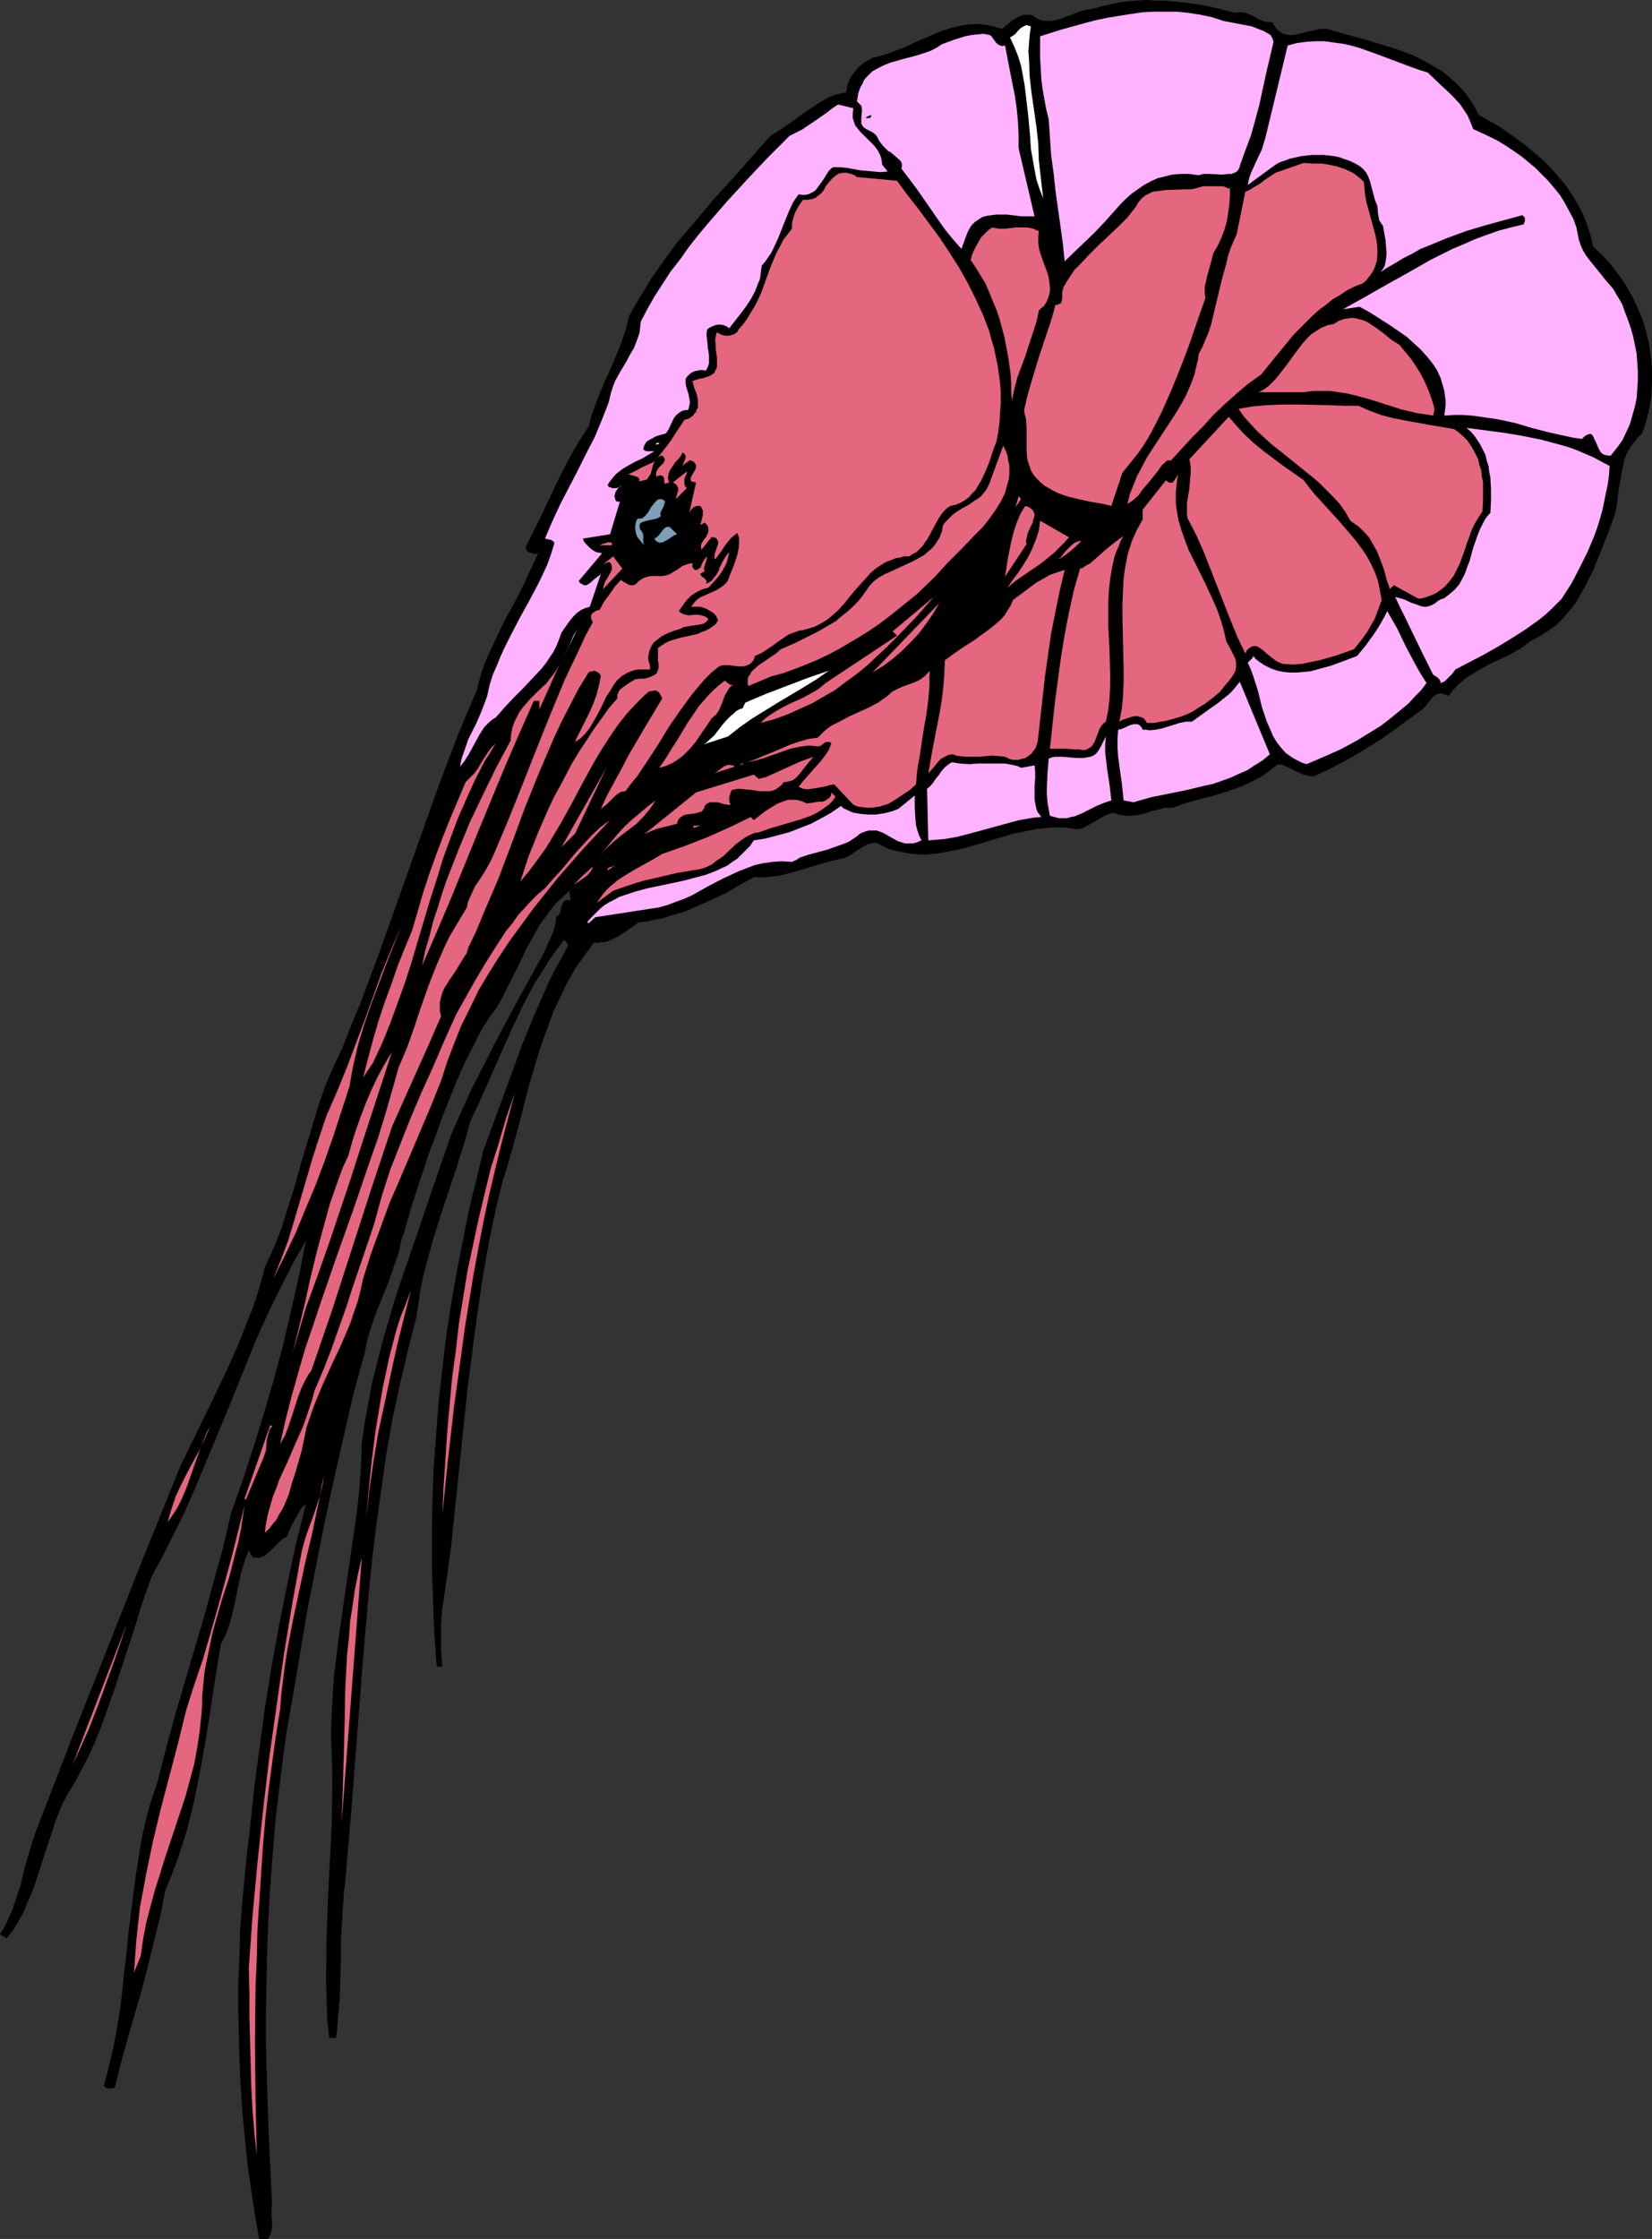 <?xml version="1.0" encoding="UTF-8" standalone="no"?>
<svg
   version="1.0"
   width="114.97mm"
   height="155.711mm"
   id="svg70"
   sodipodi:docname="Shrimp 17.wmf"
   xmlns:inkscape="http://www.inkscape.org/namespaces/inkscape"
   xmlns:sodipodi="http://sodipodi.sourceforge.net/DTD/sodipodi-0.dtd"
   xmlns="http://www.w3.org/2000/svg"
   xmlns:svg="http://www.w3.org/2000/svg">
  <rect width="100%" height="100%" fill="#333333" stroke="none"/>
  <sodipodi:namedview
     id="namedview70"
     pagecolor="#ffffff"
     bordercolor="#000000"
     borderopacity="0.25"
     inkscape:showpageshadow="2"
     inkscape:pageopacity="0.0"
     inkscape:pagecheckerboard="0"
     inkscape:deskcolor="#d1d1d1"
     inkscape:document-units="mm" />
  <defs
     id="defs1">
    <pattern
       id="WMFhbasepattern"
       patternUnits="userSpaceOnUse"
       width="6"
       height="6"
       x="0"
       y="0" />
  </defs>
  <path
     style="fill:#000000;fill-opacity:1;fill-rule:evenodd;stroke:none"
     d="m 324.969,3.393 0.808,-0.162 h 0.646 l 1.131,0.162 1.293,0.485 1.131,0.485 0.97,0.646 1.131,0.485 1.293,0.323 h 0.646 0.646 l 0.646,1.131 0.646,0.808 0.808,0.646 0.646,0.485 0.97,0.162 0.808,0.162 h 0.97 l 0.97,-0.162 1.939,-0.485 1.131,-0.323 0.97,-0.162 2.101,-0.485 h 0.808 0.97 l 5.656,1.616 5.817,1.616 5.817,1.778 2.747,0.97 2.909,1.131 2.586,1.293 2.586,1.454 2.424,1.454 2.262,1.939 2.101,1.939 0.97,1.131 0.97,1.131 1.616,2.424 0.808,1.454 0.646,1.293 2.586,1.454 2.586,1.454 2.424,1.616 2.424,1.778 2.424,1.778 2.262,1.939 2.262,1.939 2.101,2.101 1.939,2.262 1.939,2.262 1.616,2.424 1.454,2.424 1.454,2.747 0.97,2.585 0.97,2.909 0.646,2.909 2.424,2.262 2.262,2.424 1.939,2.585 1.939,2.747 1.616,2.909 1.454,2.909 1.293,3.07 0.97,3.232 0.808,3.393 0.485,3.232 0.323,3.393 v 3.393 l -0.162,3.393 -0.485,3.393 -0.808,3.393 -1.131,3.393 -1.131,0.97 -0.808,1.131 -0.97,1.131 -0.646,1.131 -0.646,1.293 -0.485,1.293 -0.323,1.454 -0.323,1.454 -0.485,2.747 -0.485,2.909 -0.323,2.909 -0.485,2.747 -1.778,4.848 -1.939,4.848 -1.939,4.848 -1.131,2.262 -1.131,2.262 -1.293,2.262 -1.293,2.262 -1.616,1.939 -1.616,1.939 -1.778,1.778 -2.101,1.454 -2.262,1.454 -2.424,1.293 -1.293,0.97 -1.293,0.97 -2.909,1.616 -2.747,1.293 -3.07,1.454 -2.747,1.616 -2.747,1.616 -1.293,1.131 -1.131,0.97 -1.131,1.293 -1.131,1.454 -0.808,-0.323 -0.485,-0.162 -0.646,-0.162 h -0.485 l -0.485,0.162 -0.485,0.162 -0.808,0.646 -0.646,0.808 -0.646,0.808 -0.646,0.808 -0.808,0.808 -6.625,4.848 -3.394,2.424 -3.555,2.262 -3.717,2.262 -3.717,2.101 -3.717,1.939 -3.878,1.778 -1.293,-0.162 -1.293,-0.323 -1.131,-0.485 -1.131,-0.485 -1.131,-0.646 -1.131,-0.485 -1.131,-0.485 -1.131,-0.162 -1.454,1.131 -1.454,1.131 -1.616,1.131 -1.616,0.808 -1.616,0.808 -1.778,0.808 -3.555,1.293 -3.717,1.131 -3.717,0.97 -3.555,0.97 -3.555,1.293 h -0.97 -1.131 l -1.778,0.485 -1.939,0.485 -0.97,0.323 -0.97,0.323 -1.778,0.323 -1.939,0.162 h -0.97 l -0.97,-0.162 -0.97,-0.162 -1.131,-0.485 -1.293,0.323 -1.131,0.485 -1.131,0.646 -1.131,0.646 -1.131,0.646 -1.131,0.646 -1.131,0.646 -1.293,0.323 -1.616,-0.162 -1.778,-0.323 h -1.778 -1.616 l -1.778,0.162 -1.778,0.162 -3.394,0.646 -3.232,0.646 -3.232,0.97 -3.394,0.97 -3.232,0.97 -3.232,0.97 -3.232,0.646 -3.232,0.646 -3.232,0.323 h -1.778 l -1.616,-0.162 -1.616,-0.162 -1.616,-0.323 -1.616,-0.323 -1.778,-0.485 -1.616,-0.808 -1.616,-0.808 h -0.808 l -0.646,0.162 -1.131,0.323 -0.97,0.485 -0.97,0.646 -1.939,1.293 -0.97,0.646 -1.293,0.485 -2.909,0.646 -2.909,0.808 -5.817,1.778 -2.909,0.808 -2.909,0.646 -1.616,0.162 -1.454,0.162 h -1.616 -1.454 l -3.555,1.939 -3.555,2.101 -3.717,1.778 -3.717,1.616 -3.717,1.616 -3.878,1.131 -1.939,0.646 -1.939,0.323 -2.101,0.485 -2.101,0.162 -1.293,0.97 -2.909,1.939 -1.454,0.97 -1.454,0.646 -1.454,0.646 -1.616,0.162 -0.808,0.162 -0.808,-0.162 -1.293,1.778 -1.293,1.778 -2.424,3.393 -2.101,3.717 -1.778,3.717 -1.778,3.717 -1.454,4.04 -1.454,3.878 -1.293,4.04 -2.424,8.241 -2.101,8.241 -2.262,8.241 -1.131,4.04 -1.293,4.04 -1.616,6.625 -1.454,6.787 -1.293,6.787 -1.131,6.787 -0.97,6.787 -0.97,6.948 -1.778,13.897 -1.454,13.897 -1.454,13.897 -1.454,14.058 -0.97,6.948 -0.97,6.787 -0.323,2.101 -0.162,2.101 -0.162,2.101 v 2.262 4.363 l 0.323,4.363 h -1.454 l -0.646,-8.726 -0.323,-8.888 -0.323,-8.564 v -8.726 l 0.162,-8.726 0.323,-8.726 0.646,-8.564 0.646,-8.564 0.97,-8.564 0.97,-8.403 1.293,-8.403 1.454,-8.403 1.616,-8.241 1.616,-8.241 1.939,-7.918 1.939,-8.08 5.009,-13.574 5.009,-13.735 2.747,-6.787 2.909,-6.625 1.454,-3.393 1.616,-3.232 1.778,-3.232 1.778,-3.232 -0.162,-0.485 -0.323,-0.323 -0.323,-0.323 -0.323,-0.323 -1.939,2.585 -1.939,2.747 -1.778,2.909 -1.778,2.747 -1.616,2.909 -1.616,3.07 -2.909,6.14 -2.747,6.14 -5.494,12.443 -2.909,6.14 -0.808,3.232 -0.97,3.232 -1.939,6.14 -2.101,6.302 -2.101,6.302 -1.939,6.302 -1.778,6.464 -0.808,3.232 -0.646,3.393 -0.485,3.232 -0.485,3.393 -1.131,4.363 -1.131,4.525 -2.101,8.888 -1.939,9.049 -1.616,9.049 -1.293,9.211 -1.293,9.211 -1.131,9.372 -0.97,9.372 -0.808,9.372 -0.808,9.534 -1.454,18.906 -1.454,18.906 -1.616,18.906 -0.323,2.424 -0.162,2.424 -0.323,5.009 -0.323,5.171 v 5.332 l -0.162,5.171 -0.162,5.171 -0.485,5.171 -0.162,2.585 -0.323,2.424 h -1.778 l -0.485,-4.525 -0.162,-4.525 -0.162,-4.686 v -4.525 l 0.162,-9.372 0.323,-9.211 0.97,-18.906 0.162,-9.372 v -4.848 l -0.162,-4.686 -0.162,-5.333 0.162,-5.332 0.323,-5.171 0.323,-5.171 0.646,-5.009 0.646,-5.171 2.909,-20.037 1.454,-10.019 0.646,-5.009 0.485,-5.171 0.323,-5.171 0.162,-5.171 0.808,-5.494 0.97,-5.171 0.97,-5.333 1.293,-5.009 1.293,-5.171 1.454,-5.009 1.454,-5.009 1.616,-5.009 3.394,-9.857 3.394,-10.019 3.394,-9.857 3.394,-9.857 2.747,-6.302 2.747,-5.979 3.07,-5.979 2.909,-5.817 6.302,-11.796 6.625,-11.958 0.485,-1.131 0.485,-1.293 0.646,-1.131 0.485,-1.131 0.485,-1.293 0.323,-1.131 0.323,-1.293 v -1.131 l 0.323,-0.323 0.323,-0.162 0.485,-0.808 0.162,-0.808 0.162,-0.808 0.323,-0.646 0.323,-0.646 0.323,-0.162 0.323,-0.162 h 0.485 l 0.646,0.162 -0.323,-2.585 -1.778,1.616 -1.778,1.616 -1.454,1.939 -1.454,1.939 -1.454,1.939 -1.131,2.101 -2.424,4.363 -2.101,4.525 -2.262,4.363 -2.262,4.525 -1.293,2.101 -1.454,1.939 -1.131,1.778 -1.131,1.778 -1.131,2.101 -0.97,2.101 -1.131,2.101 -1.131,2.262 -2.101,4.686 -1.939,4.848 -1.939,4.848 -1.778,5.009 -1.778,4.686 -1.454,4.525 -0.808,2.262 -0.646,2.101 -0.646,1.939 -0.646,1.939 -0.485,1.616 -0.485,1.778 -0.485,1.454 -0.323,1.293 -0.323,1.131 -0.323,0.97 -0.323,0.808 -0.162,0.485 v 0.323 l -0.162,0.162 -0.323,1.939 -0.485,1.778 -1.293,3.717 -1.293,3.717 -2.909,7.11 -1.293,3.555 -1.131,3.717 -0.485,1.939 -0.323,1.939 -3.07,11.15 -2.586,11.311 -2.586,11.311 -2.424,11.311 -2.262,11.473 -2.262,11.473 -1.939,11.635 -1.939,11.473 -1.454,8.08 -1.131,8.241 -0.97,8.08 -0.97,8.241 -0.646,8.241 -0.646,8.241 -0.485,8.241 -0.323,8.403 -0.162,8.241 -0.162,8.403 v 8.241 l 0.485,16.805 0.323,8.564 0.808,16.805 -0.162,1.131 v 1.131 l 0.162,2.585 v 1.131 l -0.162,1.131 -0.323,0.97 -0.646,0.97 h -2.262 l -1.131,-6.464 -0.97,-6.464 -0.97,-6.625 -0.646,-6.625 -0.646,-6.787 -0.485,-6.948 -0.323,-6.787 -0.162,-6.787 -0.162,-6.787 v -6.948 l 0.323,-6.948 0.162,-6.787 0.485,-6.787 0.646,-6.625 0.646,-6.787 0.808,-6.625 1.131,-10.827 1.454,-10.988 1.454,-10.665 1.778,-10.827 1.939,-10.665 2.101,-10.503 2.262,-10.503 2.586,-10.342 -0.808,0.646 -0.646,0.808 -0.646,1.131 -0.646,1.131 -1.293,2.424 -0.485,1.131 -0.485,1.293 -0.485,0.162 -0.646,0.323 -0.97,0.97 -0.97,0.97 -0.97,0.97 -1.131,0.97 -0.485,0.485 -0.646,0.323 -0.646,0.162 -0.646,0.162 H 67.224 l -0.808,-0.162 -0.97,-1.778 -0.646,1.454 -0.485,1.454 -0.97,3.232 -0.646,3.07 -0.646,3.07 -0.646,3.232 -0.808,3.07 -0.97,2.909 -0.646,1.454 -0.808,1.454 -0.808,4.363 -0.646,4.201 -1.293,8.403 -1.293,8.241 -1.454,8.08 -0.808,4.04 -0.808,4.04 -0.97,4.04 -0.97,3.878 -1.293,4.04 -1.293,3.878 -1.454,3.878 -1.616,3.878 -1.293,6.625 -1.616,6.464 -1.616,6.625 -1.616,6.302 -3.717,12.766 -1.778,6.464 -1.616,6.464 -0.162,0.162 -0.323,0.162 h -0.485 -0.646 -0.485 l -0.808,-0.646 1.293,-4.848 1.131,-4.848 0.97,-5.009 0.808,-5.009 0.646,-5.009 0.485,-5.009 0.646,-5.171 0.485,-5.171 1.293,-10.18 0.646,-5.009 0.808,-5.171 0.808,-4.848 1.131,-5.009 1.293,-4.686 1.616,-4.686 2.262,-8.888 2.424,-8.888 5.171,-17.613 2.586,-8.726 2.424,-8.888 2.424,-8.726 2.101,-9.049 3.07,-8.726 2.909,-8.888 2.747,-8.888 2.586,-8.888 2.424,-9.049 2.101,-9.049 2.101,-9.211 1.778,-9.049 -3.07,5.332 -2.747,5.333 -2.747,5.494 -2.586,5.494 -2.424,5.494 -2.262,5.656 -4.525,11.15 -4.686,11.311 -4.686,11.15 -2.424,5.494 -2.747,5.494 -2.747,5.494 -2.909,5.333 -2.586,7.272 -2.262,7.433 -2.424,7.272 -2.424,7.433 -2.586,7.272 -1.293,3.555 -1.454,3.555 -1.616,3.555 -1.778,3.393 -1.778,3.393 -2.101,3.393 -1.131,2.262 -0.97,2.262 -0.97,2.424 -0.808,2.585 -1.616,4.848 -0.808,2.424 -0.808,2.585 -1.616,4.848 -0.97,2.424 -0.97,2.262 -0.97,2.262 -1.293,2.262 -1.293,2.101 -1.616,2.101 L 0.97,509.012 0.485,508.85 0,508.366 l 0.97,-1.454 0.808,-1.616 1.454,-3.232 1.131,-3.393 1.131,-3.393 0.808,-3.555 1.939,-6.787 1.131,-3.393 9.373,-24.239 9.534,-24.077 9.534,-24.077 9.696,-23.915 3.07,-6.302 3.07,-6.302 3.07,-6.302 3.07,-6.464 2.909,-6.464 2.586,-6.625 1.293,-3.232 1.131,-3.393 0.97,-3.393 0.97,-3.555 1.616,-3.555 1.454,-3.393 1.454,-3.717 1.131,-3.717 2.262,-7.272 2.101,-7.433 2.262,-7.433 1.131,-3.717 1.131,-3.717 1.293,-3.555 1.454,-3.555 1.616,-3.555 1.616,-3.393 2.262,-5.817 2.424,-5.817 4.363,-11.635 4.201,-11.796 4.202,-11.796 4.201,-11.796 4.202,-11.796 4.525,-11.796 2.424,-5.817 2.424,-5.656 0.646,-2.424 0.646,-2.424 0.808,-2.262 0.97,-2.262 2.101,-4.525 2.101,-4.363 2.424,-4.363 2.262,-4.363 2.101,-4.525 2.101,-4.525 -0.485,0.162 h -0.485 l -1.131,-0.323 -0.485,-0.162 -0.323,-0.323 -0.323,-0.485 v -0.646 l 1.939,-3.878 1.939,-3.878 3.878,-8.241 1.939,-3.878 2.101,-4.04 2.262,-3.878 2.424,-3.717 0.485,-1.939 0.646,-1.939 1.293,-3.555 1.454,-3.555 1.616,-3.555 1.454,-3.393 1.454,-3.555 1.293,-3.717 0.485,-1.939 0.485,-1.939 1.939,-3.393 1.939,-3.232 1.939,-3.232 4.363,-6.14 2.262,-3.07 4.848,-5.656 4.848,-5.817 5.009,-5.494 5.009,-5.656 5.009,-5.656 2.586,-1.616 2.424,-1.616 2.424,-1.778 2.262,-1.616 2.424,-1.616 2.424,-1.454 1.293,-0.646 1.293,-0.485 1.454,-0.323 1.454,-0.323 v -0.808 l 0.162,-0.808 0.485,-1.454 0.646,-1.293 0.97,-1.131 0.97,-1.131 1.131,-0.97 1.293,-0.808 1.131,-0.646 2.101,-0.485 2.101,-0.646 2.101,-0.808 2.101,-0.808 2.101,-0.97 2.101,-0.97 4.201,-1.778 2.101,-0.808 2.101,-0.646 2.101,-0.485 2.101,-0.323 2.262,-0.162 2.101,0.162 2.262,0.485 1.131,0.323 1.131,0.323 1.778,-1.454 0.97,-0.808 1.131,-0.646 0.97,-0.485 0.97,-0.323 h 1.131 0.485 l 0.485,0.162 0.97,0.646 0.97,0.485 0.97,0.323 h 1.131 0.97 l 0.97,-0.162 1.939,-0.485 0.97,-0.485 1.131,-0.323 1.939,-0.808 2.101,-0.646 1.131,-0.162 0.97,-0.162 2.262,-0.646 2.262,-0.485 2.262,-0.485 2.262,-0.323 2.424,-0.162 L 301.538,0 l 2.424,0.162 h 2.424 l 4.848,0.485 4.848,0.646 4.525,0.97 z"
     id="path1" />
  <path
     style="fill:#ffb2ff;fill-opacity:1;fill-rule:evenodd;stroke:none"
     d="m 329.333,6.948 0.808,0.323 0.808,0.323 1.616,0.646 0.808,0.485 0.808,0.485 0.485,0.808 0.323,0.97 -1.939,8.241 -1.778,8.241 -1.131,4.201 -1.131,4.04 -1.454,3.878 -1.454,4.04 -0.162,0.646 -0.323,0.485 -0.485,0.485 -0.485,0.162 -0.646,0.323 h -0.808 l -1.616,0.162 -3.394,-0.162 h -1.616 l -0.646,0.162 -0.646,0.162 -1.293,-0.162 -1.131,-0.162 h -2.262 l -2.262,0.162 -1.939,0.485 -1.939,0.485 -1.778,0.808 -1.778,0.97 -1.616,1.131 -1.616,1.131 -1.454,1.293 -1.454,1.454 -1.293,1.454 -2.747,3.07 -2.747,2.909 -7.918,7.595 -0.485,-4.686 -0.646,-4.686 -0.646,-4.525 -0.646,-4.686 -0.485,-4.525 -0.646,-4.686 -0.323,-4.686 -0.323,-4.848 -0.646,-2.585 -0.485,-2.585 -0.485,-2.747 -0.323,-2.585 -0.162,-2.909 -0.162,-2.747 v -2.909 -2.747 l 5.656,-1.778 5.817,-1.616 3.07,-0.808 3.07,-0.646 2.909,-0.485 3.07,-0.485 3.232,-0.485 3.07,-0.162 h 3.07 3.07 l 3.07,0.323 3.07,0.485 3.07,0.646 2.909,0.97 z"
     id="path2" />
  <path
     style="fill:#ffffff;fill-opacity:1;fill-rule:evenodd;stroke:none"
     d="m 271.158,6.948 -0.323,2.262 -0.162,2.101 -0.162,2.262 0.162,2.101 0.162,4.363 0.485,4.363 0.646,4.363 0.646,4.525 0.485,4.363 0.162,4.525 1.131,10.019 -0.97,-2.585 -0.808,-2.424 -0.485,-2.585 -0.485,-2.747 -0.485,-2.747 -0.162,-2.747 -0.485,-5.494 -0.646,-5.494 -0.323,-2.747 -0.485,-2.747 -0.485,-2.585 -0.808,-2.585 -0.97,-2.424 -1.131,-2.424 0.808,-0.485 0.646,-0.485 0.646,-0.808 0.162,-0.162 0.323,-0.323 0.646,-0.485 0.646,-0.323 0.323,-0.162 h 0.323 l 0.485,0.162 z"
     id="path3" />
  <path
     style="fill:#ffb2ff;fill-opacity:1;fill-rule:evenodd;stroke:none"
     d="m 264.371,11.958 0.646,3.393 0.646,3.393 0.646,3.232 0.646,3.232 0.485,3.393 0.323,3.393 0.162,3.393 v 3.555 l 4.201,17.937 h -0.97 -1.293 -1.131 l -1.293,-0.162 -2.586,-0.323 h -2.747 l -1.293,0.162 -1.131,0.162 -1.293,0.323 -0.97,0.646 -0.97,0.646 -0.97,0.97 -0.646,1.131 -0.323,0.646 -0.323,0.808 -1.293,3.555 -2.262,-2.585 -2.101,-2.585 -1.939,-2.747 -1.778,-2.585 -3.717,-5.333 -1.939,-2.585 -2.101,-2.747 0.162,-0.323 v -0.323 -0.646 l -0.323,-0.646 -0.485,-0.485 -1.131,-0.97 -1.131,-0.97 -0.485,-0.162 -0.485,-0.485 -0.485,-0.485 -0.485,-0.485 -0.97,-1.293 -0.646,-1.293 -0.485,-0.485 -0.646,-0.485 -0.97,-0.485 -0.646,-0.323 -0.485,-0.323 -0.485,-0.485 -0.323,-0.646 v -0.808 -0.808 l 0.162,-1.616 v -0.646 l -0.162,-0.808 -0.485,-0.485 -0.323,-0.323 -0.323,-0.323 0.162,-1.131 0.162,-0.97 0.323,-0.97 0.323,-0.808 0.485,-0.808 0.323,-0.808 0.485,-0.646 0.646,-0.646 1.131,-1.131 1.454,-0.808 1.616,-0.808 1.616,-0.646 3.394,-0.97 3.717,-0.97 3.394,-1.131 1.616,-0.808 1.454,-0.97 3.07,-1.131 3.07,-0.97 1.616,-0.323 1.616,-0.162 1.616,-0.162 1.616,0.323 0.485,0.323 0.323,0.485 0.808,1.131 0.485,0.485 0.646,0.323 0.485,0.162 z"
     id="path4" />
  <path
     style="fill:#ffb2ff;fill-opacity:1;fill-rule:evenodd;stroke:none"
     d="m 387.507,33.934 2.101,0.97 2.101,0.97 2.262,1.131 2.101,1.293 1.939,1.293 2.101,1.454 1.778,1.454 1.939,1.616 1.778,1.778 1.616,1.616 1.616,1.939 1.454,1.778 1.293,2.101 1.131,2.101 1.131,2.101 0.808,2.262 0.323,1.616 0.323,1.616 0.485,1.454 0.646,1.454 0.808,1.293 0.97,1.293 2.101,2.585 1.939,2.424 2.101,2.424 0.808,1.454 0.808,1.293 0.808,1.454 0.485,1.454 0.808,2.101 0.808,2.262 0.646,2.262 0.485,2.262 0.485,2.424 0.162,2.262 0.162,2.424 v 2.424 l -0.162,2.424 -0.162,2.262 -0.485,2.262 -0.646,2.262 -0.646,2.262 -0.97,2.101 -0.97,2.101 -1.293,1.778 -1.778,2.262 h -0.808 l -0.808,-0.162 -0.646,-0.323 -0.485,-0.485 -0.323,-0.646 -0.323,-0.646 -0.323,-0.808 -0.323,-0.646 -0.323,-0.646 -0.162,-0.485 -0.323,-0.485 -0.323,-0.323 h -0.485 l -0.485,0.162 -0.323,0.162 -0.323,0.162 -0.323,0.323 -0.485,0.485 -2.262,-0.323 -2.262,-0.485 -4.363,-0.97 -4.363,-1.131 -4.363,-1.293 -4.525,-0.97 -2.262,-0.323 -2.262,-0.323 -2.262,-0.323 -2.424,-0.162 h -2.262 l -2.586,0.162 0.162,-1.293 0.162,-1.454 v -1.293 l -0.162,-1.131 -0.162,-1.293 -0.323,-1.131 -0.323,-1.131 -0.323,-1.131 -0.97,-2.101 -1.293,-1.939 -1.454,-1.778 -1.616,-1.778 -1.778,-1.616 -1.778,-1.616 -2.101,-1.454 -2.101,-1.454 -4.04,-2.585 -2.101,-1.293 -2.101,-1.131 -4.363,0.646 5.817,-3.232 5.656,-3.232 5.817,-3.232 5.656,-3.232 5.817,-2.909 3.07,-1.293 2.909,-1.293 3.07,-1.131 3.232,-1.131 3.07,-0.808 3.394,-0.808 0.323,-0.808 v -0.485 -0.485 l -0.646,-0.646 -10.019,2.747 -4.848,1.454 -4.848,1.778 -4.686,1.939 -2.424,0.97 -2.262,1.293 -2.262,1.131 -2.101,1.293 -2.262,1.293 -2.101,1.454 0.646,-0.485 0.323,-0.485 0.323,-0.485 0.323,-0.646 0.162,-0.808 0.162,-0.808 0.162,-1.616 -0.162,-1.939 -0.162,-1.778 -0.323,-1.778 -0.323,-1.778 -0.485,-0.646 -0.485,-0.808 -0.162,-0.808 -0.162,-0.97 -0.162,-1.939 -0.323,-0.808 -0.323,-0.808 -0.646,-2.424 -0.646,-2.424 -0.485,-1.293 -0.485,-0.97 -0.808,-0.97 -0.97,-0.808 -1.131,-0.646 -1.293,-0.646 -1.454,-0.485 -1.293,-0.485 -1.454,-0.323 -2.909,-0.323 h -2.909 l -2.909,0.323 -1.454,0.323 -1.454,0.323 -1.293,0.485 -1.454,0.485 -1.131,0.646 -7.272,5.333 0.323,-1.616 0.485,-1.454 1.454,-3.232 1.454,-3.07 0.485,-1.616 0.485,-1.616 5.817,-24.077 2.424,-0.646 2.424,-0.323 2.424,-0.162 h 2.424 l 2.262,0.323 2.424,0.323 2.262,0.485 2.262,0.646 4.525,1.616 9.049,3.393 2.262,0.808 2.101,0.646 3.555,3.393 1.778,1.616 1.616,1.616 1.616,1.778 1.293,1.939 0.646,0.97 0.485,1.131 0.485,1.131 z"
     id="path5" />
  <path
     style="fill:#ffb2ff;fill-opacity:1;fill-rule:evenodd;stroke:none"
     d="m 224.457,28.44 -0.162,1.293 v 1.293 l 0.323,0.97 0.323,0.97 0.646,0.808 0.646,0.808 1.454,1.454 1.454,1.454 0.808,0.808 0.646,0.808 0.485,0.808 0.485,0.97 0.323,1.131 0.162,1.293 1.454,1.778 -1.939,0.162 -1.778,-0.162 -1.778,-0.162 -1.778,-0.162 -1.778,-0.323 -1.778,-0.323 -1.778,-0.162 h -1.778 l -0.646,0.485 -0.485,0.485 -0.808,1.293 -0.808,1.293 -0.97,1.293 -0.808,1.131 -0.646,0.485 -0.646,0.323 -0.646,0.323 -0.808,0.162 h -0.808 l -0.97,-0.162 -0.808,1.131 -0.646,0.97 -1.131,2.424 -0.97,2.424 -0.97,2.424 -0.97,2.424 -1.131,2.424 -0.646,1.293 -0.808,1.131 -0.646,0.97 -0.97,1.131 -0.162,1.131 -0.162,1.293 -0.162,1.131 -0.485,1.131 -0.808,2.101 -1.131,2.101 -1.293,1.939 -1.454,1.939 -2.909,3.717 -0.646,-0.485 -0.808,-0.323 -0.808,-0.162 h -0.646 l -0.808,0.162 -0.808,0.323 -0.646,0.323 -0.646,0.485 -0.162,1.293 0.162,1.454 0.162,1.454 v 0.646 l 0.162,0.646 0.162,1.454 v 1.293 0.646 l -0.162,0.646 -0.323,0.646 -0.323,0.646 -0.808,-0.162 h -0.808 l -0.646,0.162 -0.808,0.162 -0.646,0.323 -0.646,0.485 -0.485,0.485 -0.485,0.646 v 1.131 l 0.162,0.97 0.646,2.101 0.162,0.97 0.162,0.97 -0.162,0.97 -0.162,0.646 -0.162,0.485 h -0.646 l -0.646,0.162 -0.485,0.162 -0.485,0.323 -0.808,0.646 -0.646,0.808 -0.485,0.97 -0.97,2.101 -0.646,0.97 -1.778,0.485 -0.97,0.323 -0.808,0.485 -0.97,0.485 -0.646,0.485 -0.485,0.808 -0.323,0.97 0.162,0.323 0.323,0.162 0.323,0.162 h 0.808 0.485 0.323 0.485 l -1.616,0.97 -1.616,0.97 -1.778,0.808 -1.778,0.97 -1.616,0.97 -1.454,1.131 -0.646,0.646 -0.646,0.808 -0.646,0.808 -0.485,0.808 0.323,0.485 0.485,0.162 0.485,0.162 h 0.485 0.485 l 0.485,-0.162 0.485,-0.162 0.323,-0.485 -0.808,0.808 -0.646,0.97 -0.162,0.646 -0.162,0.485 0.162,0.485 0.162,0.646 0.162,0.162 0.323,0.162 h 0.646 l -2.586,8.564 -7.11,1.131 0.162,0.646 0.485,0.646 0.646,0.646 0.646,0.646 0.646,0.485 0.808,0.485 0.808,0.162 0.808,0.162 -6.141,7.272 0.323,0.485 0.485,0.323 0.323,0.162 0.323,0.162 h 0.485 l 0.323,-0.162 0.808,-0.485 0.646,-0.646 0.808,-0.646 0.646,-0.485 0.646,-0.485 -2.909,8.564 -0.485,0.162 -0.646,0.162 -1.131,0.485 -1.131,0.808 -0.97,0.97 -0.808,0.97 -0.808,1.131 -0.808,1.131 -0.646,0.97 -0.646,1.778 -0.646,1.616 -0.808,1.616 -1.939,2.909 -1.131,1.454 -2.424,2.585 -2.424,2.585 -2.586,2.585 -2.424,2.585 -2.262,2.585 -0.808,0.485 -0.808,0.646 -0.808,0.808 -0.646,0.646 -1.131,1.778 -0.97,1.778 -1.939,3.555 -1.131,1.778 -1.131,1.454 0.162,-1.131 0.323,-1.293 0.808,-2.262 0.808,-2.424 1.131,-2.262 1.131,-2.262 0.97,-2.262 0.97,-2.424 0.808,-2.262 0.646,-2.909 0.808,-2.585 1.131,-2.585 0.97,-2.424 1.131,-2.424 1.293,-2.585 2.424,-4.686 2.586,-4.686 2.586,-4.848 1.131,-2.424 1.131,-2.424 0.97,-2.747 0.808,-2.585 v -0.485 l -0.323,-0.323 -0.323,-0.162 -0.323,-0.162 -0.808,-0.162 -0.646,-0.162 1.939,-4.525 2.101,-4.525 4.525,-8.726 2.262,-4.525 2.262,-4.363 1.939,-4.686 1.778,-4.525 0.323,-1.454 0.323,-1.293 0.485,-1.454 0.485,-1.293 1.454,-2.585 1.454,-2.424 1.293,-2.424 0.808,-1.293 0.485,-1.293 0.485,-1.293 0.485,-1.454 0.162,-1.454 0.162,-1.454 1.778,-3.393 1.939,-3.393 2.101,-3.232 2.101,-3.232 2.424,-3.07 2.262,-3.232 2.424,-3.07 2.424,-2.909 5.171,-5.979 5.333,-5.817 5.494,-5.817 5.656,-5.656 1.616,-0.808 1.616,-0.808 3.394,-2.262 1.616,-1.131 1.616,-1.131 1.454,-1.131 1.454,-0.97 z"
     id="path6" />
  <path
     style="fill:#000000;fill-opacity:1;fill-rule:evenodd;stroke:none"
     d="m 229.143,30.218 v 0.323 l -0.162,0.323 -0.162,0.162 h -1.131 l 0.323,-0.323 0.323,-0.162 z"
     id="path7" />
  <path
     style="fill:#e5667f;fill-opacity:1;fill-rule:evenodd;stroke:none"
     d="m 358.743,47.831 0.162,1.778 0.162,1.616 0.323,1.778 0.485,1.778 0.485,1.778 0.485,1.778 0.97,3.555 0.323,1.778 0.162,1.616 v 1.778 l -0.162,1.616 -0.485,1.454 -0.323,0.808 -0.485,0.808 -0.485,0.646 -0.485,0.646 -0.646,0.808 -0.808,0.646 -2.101,0.808 -1.939,0.97 -1.939,1.293 -1.939,1.131 -1.778,1.454 -1.778,1.293 -1.778,1.616 -1.616,1.616 -3.232,3.232 -2.909,3.555 -2.909,3.555 -2.747,3.393 -3.394,2.424 -3.07,2.585 -3.07,2.747 -3.07,2.909 -2.747,3.07 -2.909,2.909 -5.494,5.979 h -0.97 l -1.454,1.293 -1.131,1.616 -2.586,3.232 -1.293,1.454 -1.131,1.616 -1.454,1.293 -1.454,0.97 0.646,-2.585 0.97,-2.424 0.97,-2.424 1.293,-2.424 1.293,-2.424 1.454,-2.262 3.07,-4.686 3.07,-4.686 1.454,-2.424 1.293,-2.424 1.131,-2.585 0.97,-2.585 0.646,-2.747 0.323,-1.293 0.162,-1.454 0.97,-1.778 0.808,-1.939 0.808,-1.939 0.646,-1.939 0.97,-4.04 0.97,-4.04 0.97,-4.04 1.131,-4.04 0.485,-2.101 0.646,-1.939 0.808,-1.939 0.808,-1.778 2.262,-11.15 1.131,-0.485 0.97,-0.646 1.939,-1.131 0.97,-0.808 0.97,-0.646 1.939,-1.293 7.433,-2.585 2.262,0.162 h 2.424 l 2.101,0.323 2.101,0.485 1.939,0.646 1.778,0.808 0.808,0.485 1.616,1.293 z"
     id="path8" />
  <path
     style="fill:#e5667f;fill-opacity:1;fill-rule:evenodd;stroke:none"
     d="m 235.93,47.508 2.747,3.717 2.909,3.717 2.747,3.717 2.747,3.717 2.586,3.878 2.586,4.04 2.262,4.04 2.101,4.201 1.939,4.201 0.808,2.101 0.808,2.101 0.646,2.424 0.646,2.101 0.485,2.424 0.485,2.262 0.323,2.262 0.323,2.424 0.162,2.424 v 2.585 l -0.162,2.424 -0.162,2.585 -0.323,2.585 -0.485,2.585 -0.485,1.293 -0.485,1.293 -0.808,2.585 -1.131,2.747 -1.131,2.424 -0.808,1.293 -0.646,1.131 -0.97,0.97 -0.808,0.97 -1.131,0.808 -1.131,0.646 -1.131,0.485 -1.454,0.323 -0.97,0.646 -0.808,0.808 -0.646,0.808 -0.646,0.97 -0.97,1.778 -2.101,3.878 -0.646,0.808 -0.485,0.808 -0.808,0.808 -0.808,0.808 -0.97,0.485 -0.97,0.646 h -1.293 l -1.131,0.323 -1.131,0.162 -1.131,0.485 -0.97,0.323 -0.97,0.485 -1.778,1.131 -1.616,1.293 -1.454,1.616 -2.909,3.232 -2.747,3.393 -1.454,1.616 -1.616,1.454 -1.616,1.293 -1.939,1.131 -0.97,0.485 -0.97,0.323 -1.131,0.323 -1.131,0.323 -1.131,0.162 -0.808,0.323 -1.778,0.646 -1.454,0.97 -1.454,0.97 -1.293,0.97 -1.454,0.97 -1.454,0.97 -1.778,0.808 -0.323,0.97 -0.485,0.646 -0.485,0.485 -0.646,0.323 -0.485,0.162 -0.646,0.162 h -1.293 l -1.293,-0.162 -1.293,-0.162 h -1.454 l -0.646,0.162 -0.646,0.323 -1.939,1.616 -1.778,1.778 -1.616,1.939 -1.616,1.939 -3.07,4.201 -2.909,4.201 -2.747,4.525 -2.747,4.201 -2.909,4.363 -1.616,1.939 -1.454,1.939 -1.131,0.162 -0.808,0.485 -0.808,0.646 -0.646,0.646 -1.454,1.454 -0.808,0.646 -0.808,0.646 1.616,-3.555 1.939,-3.555 1.939,-3.555 1.939,-3.717 4.363,-7.433 4.363,-7.272 -0.323,-0.646 -0.323,-0.646 -0.485,-0.485 -0.646,-0.323 -1.778,0.323 -1.454,1.293 -1.454,1.454 -2.747,2.909 -2.424,3.07 -2.101,3.07 -2.101,3.232 -1.939,3.232 -3.555,6.464 -1.778,3.393 -1.778,3.232 -1.778,3.232 -1.939,3.232 -1.939,3.232 -2.101,2.909 -2.262,3.07 -2.424,2.909 2.101,-6.464 2.586,-6.464 2.747,-6.302 1.454,-3.07 1.616,-2.909 1.616,-3.07 1.616,-3.07 1.778,-2.909 1.939,-2.909 1.778,-2.747 2.101,-2.909 1.939,-2.747 2.262,-2.585 v -0.97 l 0.323,-0.808 0.485,-0.646 0.646,-0.485 1.616,-1.131 1.616,-0.97 1.131,-0.162 h 1.293 l 1.131,-0.323 1.131,-0.485 0.323,-0.162 0.485,-0.323 0.323,-0.485 0.162,-0.485 0.162,-0.485 v -0.646 -0.646 l -0.162,-0.808 v -3.232 l 0.97,-0.646 0.97,-0.646 0.97,-0.485 0.97,-0.323 2.262,-0.646 2.262,-0.485 2.101,-0.485 0.97,-0.485 0.97,-0.323 0.97,-0.485 0.97,-0.646 0.808,-0.646 0.646,-0.97 -0.323,-0.646 -0.323,-0.646 -0.646,-0.646 -0.485,-0.323 -1.454,-0.808 -1.454,-0.485 h -2.424 l 0.485,-0.646 0.485,-0.646 0.646,-0.646 0.646,-0.485 1.454,-0.646 1.454,-0.646 1.454,-0.646 1.293,-0.808 0.646,-0.485 0.646,-0.646 0.485,-0.646 0.323,-0.97 1.131,-2.747 0.97,-2.909 0.323,-1.454 0.162,-1.454 v -1.454 l -0.162,-0.646 -0.323,-0.808 -0.808,0.646 -0.808,0.646 -0.646,0.808 -0.808,0.97 -1.293,1.939 -1.454,1.939 -0.162,-0.323 v -0.162 -0.485 -0.323 l 0.323,-0.97 0.323,-0.97 0.323,-0.97 v -0.485 l -0.162,-0.323 -0.162,-0.323 -0.323,-0.323 -0.485,-0.162 h -0.646 l -2.586,3.232 -0.162,-0.485 v -0.323 -0.323 l 0.162,-0.485 0.485,-0.808 0.323,-0.485 0.323,-0.323 0.485,-0.97 0.162,-0.485 v -0.485 -0.485 l -0.162,-0.485 -0.323,-0.485 -0.485,-0.485 -1.131,0.646 0.323,-1.293 0.323,-1.293 v -0.808 -0.485 l -0.323,-0.646 -0.323,-0.485 h -0.485 -0.485 l -0.323,0.162 -0.485,0.162 -0.646,0.646 -0.485,0.808 1.778,-7.918 -1.293,-0.323 -0.162,-0.808 0.323,-0.646 0.323,-0.646 0.323,-0.485 0.323,-0.646 0.162,-0.646 v -0.323 l -0.162,-0.323 -0.162,-0.323 -0.323,-0.323 -0.323,-0.162 -0.485,-0.162 h -0.323 l -0.323,0.323 -0.808,0.485 -0.646,0.646 0.162,-0.485 0.162,-0.485 0.162,-0.323 0.162,-0.485 0.162,-0.485 v -0.485 l -0.323,-0.485 -0.485,-0.323 -0.485,0.97 -0.646,0.808 -0.808,0.808 -0.646,0.97 -0.646,0.97 -0.485,1.131 v 0.485 l -0.162,0.485 0.162,0.646 0.162,0.646 -1.131,0.323 v -0.162 l -0.162,-0.485 v -0.808 l -0.162,-0.323 -0.323,-0.323 -0.485,-0.162 -0.646,0.162 -0.323,0.323 -0.162,-0.485 v -0.485 -0.323 l 0.162,-0.323 0.485,-0.808 0.646,-0.646 0.646,-0.646 0.323,-0.646 v -0.323 l -0.162,-0.323 -0.162,-0.323 -0.323,-0.323 -0.646,0.162 -0.485,0.323 -0.485,0.485 -0.323,0.485 -0.485,0.97 -0.323,1.293 -0.323,1.131 -0.323,0.485 -0.323,0.485 -0.323,0.485 -0.646,0.162 -0.646,0.162 -0.808,0.162 0.162,-0.485 -0.162,-0.323 -0.323,-0.323 -0.485,-0.162 -1.131,-0.323 -0.485,-0.162 h -0.485 l 1.616,-0.808 0.97,-0.485 0.808,-0.485 1.778,-0.808 1.778,-0.808 2.101,-2.585 2.101,-2.747 1.778,-2.747 1.939,-2.909 0.485,-0.162 0.646,-0.162 0.485,-0.323 0.646,-0.485 0.323,-0.485 0.485,-0.485 0.162,-0.646 0.323,-0.485 v -0.97 -0.97 l -0.162,-0.808 -0.162,-0.808 -0.646,-1.616 -0.485,-1.778 0.808,-0.323 1.131,-0.323 0.97,-0.162 0.97,-0.323 0.808,-0.323 0.808,-0.485 0.323,-0.323 0.162,-0.485 0.323,-0.485 0.162,-0.646 v -1.131 -1.131 l -0.323,-2.262 v -1.131 l -0.162,-1.131 0.162,-1.131 0.323,-1.131 0.646,0.485 0.808,0.323 0.808,0.162 h 0.808 l 0.808,-0.162 0.808,-0.323 0.646,-0.485 0.323,-0.646 1.293,-1.454 1.131,-1.616 0.97,-1.616 0.97,-1.616 0.808,-1.616 0.808,-1.778 1.293,-3.555 1.293,-3.555 1.454,-3.393 0.97,-1.778 0.808,-1.616 1.131,-1.454 1.131,-1.454 v -1.131 l 0.162,-0.97 0.323,-1.131 0.323,-0.97 0.97,-1.778 1.131,-1.616 h 0.646 0.485 l 1.131,-0.162 0.97,-0.323 0.808,-0.646 0.808,-0.646 0.646,-0.808 0.485,-0.97 0.646,-0.808 0.646,-0.808 0.646,-0.646 0.808,-0.646 0.808,-0.485 0.97,-0.162 h 0.485 0.485 l 0.646,0.162 0.646,0.162 0.808,0.323 0.646,0.485 z"
     id="path9" />
  <path
     style="fill:#e5667f;fill-opacity:1;fill-rule:evenodd;stroke:none"
     d="m 323.192,49.608 0.323,-0.323 v 2.262 l -0.162,2.262 -0.323,2.262 -0.323,2.101 -0.646,2.262 -0.808,2.101 -0.97,2.101 -1.131,1.939 -0.808,3.07 -0.808,2.909 -0.323,1.454 -0.323,1.293 v 1.616 l 0.162,1.454 -2.101,5.979 -2.101,6.14 -2.262,5.979 -2.424,5.979 -1.293,2.909 -1.293,2.909 -1.454,2.909 -1.454,2.747 -1.616,2.747 -1.778,2.585 -2.101,2.585 -1.939,2.424 -2.909,8.726 -2.747,-0.646 -2.909,-0.485 -2.909,-0.646 -2.747,-0.646 -1.454,-0.485 -1.293,-0.485 -1.293,-0.646 -1.131,-0.646 -1.131,-0.646 -1.131,-0.97 -0.97,-0.97 -0.808,-0.97 -0.646,-1.131 -0.323,-0.97 -0.323,-0.97 -0.323,-1.131 -0.162,-1.939 v -2.101 -2.101 -2.101 l -0.162,-2.262 -0.323,-1.131 -0.162,-1.131 0.808,-3.555 0.97,-3.393 2.101,-6.948 2.262,-6.787 1.131,-3.393 0.97,-3.555 h 0.485 l 0.323,-0.162 0.323,-0.162 0.323,-0.162 0.162,-0.485 0.162,-0.808 v -1.616 l 0.162,-0.646 0.162,-0.646 0.97,-1.616 0.97,-1.454 0.97,-1.454 1.293,-1.293 2.424,-2.585 2.586,-2.585 5.171,-4.848 2.424,-2.424 1.131,-1.454 1.131,-1.454 0.646,-1.131 0.808,-0.97 0.97,-0.808 0.97,-0.485 0.97,-0.485 1.131,-0.162 1.293,-0.162 1.131,-0.162 5.009,-0.162 h 1.293 l 1.131,-0.162 1.131,-0.323 1.131,-0.323 h 0.808 0.808 1.939 0.808 0.97 l 0.808,0.323 z"
     id="path10" />
  <path
     style="fill:#e5667f;fill-opacity:1;fill-rule:evenodd;stroke:none"
     d="m 273.259,60.758 -0.162,1.454 v 1.454 l 0.162,1.454 0.323,1.293 0.97,2.747 0.97,2.585 0.323,1.131 0.162,1.293 0.162,1.293 v 1.131 l -0.323,1.293 -0.485,1.293 -0.808,1.293 -0.646,0.485 -0.646,0.646 -0.646,3.07 -0.97,2.909 -1.939,5.979 -2.101,5.656 -0.808,3.07 -0.646,3.07 -0.162,-2.262 v -2.262 l -0.162,-2.424 -0.323,-2.424 -0.323,-2.262 -0.485,-2.424 -0.485,-2.585 -0.646,-2.424 -0.646,-2.424 -0.808,-2.424 -0.97,-2.262 -0.97,-2.424 -0.97,-2.262 -1.293,-2.101 -1.293,-2.101 -1.293,-1.939 0.323,-1.293 0.485,-1.131 0.646,-1.293 0.646,-1.131 0.646,-1.131 0.97,-0.97 0.97,-0.97 0.97,-0.646 0.808,0.162 0.97,0.162 h 1.616 l 1.454,-0.162 1.454,-0.162 h 1.616 1.454 l 0.646,0.162 0.808,0.162 0.646,0.323 z"
     id="path11" />
  <path
     style="fill:#e5667f;fill-opacity:1;fill-rule:evenodd;stroke:none"
     d="m 377.327,107.458 -0.323,1.778 -2.101,-0.323 -2.262,-0.323 -1.939,-0.485 -2.101,-0.485 -4.04,-1.293 -4.04,-1.293 -4.202,-1.131 -2.101,-0.485 -2.101,-0.323 -2.101,-0.323 h -2.262 -2.424 l -2.424,0.323 h -11.796 l 1.454,-0.808 1.293,-0.97 1.293,-1.293 1.131,-1.293 2.101,-2.747 2.101,-2.909 2.101,-2.747 1.131,-1.293 1.131,-1.131 1.454,-0.97 1.293,-0.808 1.616,-0.646 1.616,-0.323 1.293,-0.808 1.293,-0.485 1.131,-0.162 1.131,-0.162 1.131,0.162 1.131,0.323 1.131,0.323 1.131,0.646 1.939,1.293 1.939,1.454 1.939,1.616 2.101,1.293 1.454,1.778 1.616,1.939 1.293,1.939 1.293,2.101 1.131,2.262 0.97,2.262 0.808,2.262 z"
     id="path12" />
  <path
     style="fill:#e5667f;fill-opacity:1;fill-rule:evenodd;stroke:none"
     d="m 357.289,106.65 2.909,1.293 3.07,1.131 3.07,0.808 3.232,0.646 6.302,1.131 6.625,1.131 1.293,0.97 1.131,0.97 0.97,0.97 0.808,1.131 0.808,1.293 0.646,1.293 0.646,1.293 0.323,1.454 0.485,1.454 0.162,1.616 0.323,1.454 v 1.616 3.07 l -0.162,3.07 -0.97,1.454 -0.97,1.616 -0.808,1.616 -0.646,1.778 -0.646,1.778 -0.646,1.939 -1.293,3.555 -0.808,1.616 -0.808,1.616 -1.131,1.454 -1.131,1.293 -1.454,1.131 -0.646,0.485 -0.97,0.485 -0.808,0.323 -0.97,0.323 -0.97,0.323 -1.131,0.162 -6.464,-3.555 -1.131,0.97 -0.323,-1.131 -0.485,-1.293 -0.646,-2.585 -0.97,-2.585 -0.97,-2.424 -1.293,-2.262 -0.646,-1.131 -0.808,-0.97 -0.97,-0.97 -0.97,-0.97 -1.131,-0.808 -1.131,-0.808 -1.293,-2.262 -1.454,-2.101 -1.778,-1.939 -1.778,-1.778 -1.939,-1.939 -1.939,-1.616 -4.202,-3.393 -4.201,-3.393 -2.101,-1.616 -1.939,-1.778 -1.939,-1.778 -1.778,-1.939 -1.616,-1.778 -1.454,-2.101 3.717,-0.646 3.878,-0.323 3.878,-0.162 h 4.04 l 8.08,0.162 4.04,0.162 z"
     id="path13" />
  <path
     style="fill:#e5667f;fill-opacity:1;fill-rule:evenodd;stroke:none"
     d="m 342.907,126.203 1.454,1.939 1.454,1.778 3.232,3.555 3.232,3.555 3.07,3.555 1.454,1.778 1.454,1.939 1.293,1.939 1.131,2.101 0.97,2.101 0.808,2.262 0.485,2.424 0.485,2.585 -0.646,1.778 -0.646,1.778 -0.646,1.616 -0.97,1.616 -0.808,1.454 -1.131,1.616 -1.131,1.454 -1.293,1.616 -4.525,1.616 -2.262,0.646 -2.262,0.646 -2.424,0.485 -2.262,0.485 -2.424,0.162 -2.424,-0.162 -0.646,-0.162 -0.646,-0.323 -0.646,-0.323 -0.646,-0.485 -1.454,-1.131 -1.293,-1.131 -0.646,-0.485 -0.485,-0.323 -0.646,-0.323 h -0.646 l -0.646,0.162 -0.485,0.323 -0.646,0.485 -0.485,0.97 -2.101,-4.363 -1.778,-4.363 -3.555,-9.049 -1.778,-4.525 -1.778,-4.525 -1.939,-4.363 -2.262,-4.363 -0.162,-0.97 v -1.131 -1.939 l 0.646,-3.878 0.162,-1.939 0.162,-1.939 v -1.939 l -0.162,-0.808 -0.162,-0.97 10.342,-11.15 2.101,2.424 2.101,2.262 2.424,2.262 2.586,2.101 2.586,1.939 2.586,1.939 z"
     id="path14" />
  <path
     style="fill:#ffb2ff;fill-opacity:1;fill-rule:evenodd;stroke:none"
     d="m 423.381,122.486 -0.162,2.424 -0.323,2.424 -0.485,2.262 -0.485,2.424 -0.485,2.262 -0.646,2.262 -0.646,2.101 -0.808,2.262 -1.778,4.201 -2.101,4.201 -2.101,4.04 -2.586,4.04 -1.454,1.454 -1.454,1.454 -1.616,1.454 -1.616,1.293 -3.394,2.424 -3.555,2.262 -3.717,2.262 -3.717,2.101 -3.717,1.939 -3.717,1.939 -0.808,1.131 -0.97,0.97 -0.97,0.97 -0.646,0.323 -0.646,0.162 0.162,-0.323 -0.162,-0.323 -0.323,-0.485 -0.323,-0.323 -0.808,-0.485 -0.162,-0.162 h -0.162 l -2.586,-5.171 -2.424,-5.009 -2.424,-5.009 -1.293,-2.585 -1.293,-2.747 0.646,0.162 0.646,0.162 1.454,0.485 1.293,0.646 1.454,0.485 1.293,0.485 0.808,0.162 h 0.646 l 0.646,-0.162 0.808,-0.323 0.646,-0.323 0.808,-0.646 0.808,-0.485 0.97,-0.323 1.454,-1.131 1.293,-1.131 1.131,-1.293 0.808,-1.454 0.808,-1.616 0.485,-1.454 0.646,-1.616 0.97,-3.555 1.131,-3.232 0.646,-1.616 0.808,-1.616 0.808,-1.454 1.131,-1.293 0.162,-3.07 v -3.07 l -0.162,-3.07 -0.323,-1.616 -0.162,-1.454 -0.485,-1.454 -0.323,-1.454 -0.646,-1.293 -0.646,-1.293 -0.808,-1.293 -0.808,-1.131 -0.97,-1.131 -1.131,-0.97 9.857,1.293 4.848,0.808 4.848,0.97 4.848,1.293 2.262,0.646 2.262,0.808 2.262,0.97 2.262,0.97 2.101,1.131 z"
     id="path15" />
  <path
     style="fill:#ffffff;fill-opacity:1;fill-rule:evenodd;stroke:none"
     d="m 173.392,116.507 v 0.162 h -0.162 l -0.485,0.162 h -0.646 0.323 l 0.323,-0.323 0.323,-0.162 z"
     id="path16" />
  <path
     style="fill:#e5667f;fill-opacity:1;fill-rule:evenodd;stroke:none"
     d="m 245.949,151.572 -4.686,4.525 -5.009,4.04 -2.424,1.939 -2.586,1.939 -2.586,1.778 -2.586,1.616 -2.747,1.616 -2.747,1.616 -2.747,1.454 -2.747,1.293 -3.07,1.293 -2.909,1.131 -3.07,1.131 -3.07,0.808 -6.141,2.585 -0.162,-0.808 v -0.808 l 0.162,-0.808 0.485,-0.646 0.323,-0.646 0.646,-0.646 1.293,-1.131 1.454,-0.97 1.616,-1.131 1.454,-0.97 1.293,-1.131 3.394,-1.454 3.232,-1.616 3.232,-1.616 3.07,-1.778 1.616,-0.97 1.293,-1.131 1.454,-1.131 1.293,-1.131 1.293,-1.293 1.293,-1.454 1.131,-1.616 1.131,-1.616 1.131,-1.131 1.293,-0.97 1.454,-0.808 1.454,-0.646 5.979,-2.747 1.454,-0.808 1.454,-0.808 1.131,-0.97 1.131,-0.97 0.97,-1.293 0.808,-1.293 0.646,-1.616 0.162,-0.808 0.162,-0.97 0.808,-0.97 0.808,-0.808 0.808,-0.808 0.808,-0.646 1.778,-1.131 1.778,-0.97 1.616,-1.131 0.808,-0.485 0.808,-0.646 0.646,-0.808 0.646,-0.808 0.485,-0.808 0.485,-1.131 3.555,-9.695 0.646,1.293 0.485,1.293 0.162,1.293 0.323,1.293 v 1.293 1.131 l -0.162,1.293 -0.323,1.131 -0.323,1.131 -0.323,1.293 -1.131,2.262 -1.293,2.101 -1.616,2.262 -1.616,2.101 -1.939,1.939 -3.717,3.878 -1.939,1.939 -1.939,1.939 -1.616,1.778 z"
     id="path17" />
  <path
     style="fill:#e5667f;fill-opacity:1;fill-rule:evenodd;stroke:none"
     d="m 180.664,128.303 -2.909,2.909 0.646,-2.424 v -0.485 l -0.323,-0.646 -0.323,-0.323 -0.323,-0.323 -0.485,-0.162 3.717,-2.909 v 0.323 l -0.162,0.485 -0.323,0.646 -0.162,0.485 v 0.646 0.646 l 0.162,0.646 z"
     id="path18" />
  <path
     style="fill:#e5667f;fill-opacity:1;fill-rule:evenodd;stroke:none"
     d="m 322.545,168.54 0.97,1.778 0.97,1.939 0.485,0.97 0.162,0.97 v 1.131 l -0.162,0.97 -0.808,1.454 -0.97,1.293 -1.131,1.293 -1.131,1.454 -1.293,1.131 -1.454,1.131 -1.293,0.97 -1.616,0.97 -1.454,0.97 -1.616,0.808 -1.778,0.646 -1.616,0.485 -1.778,0.485 -1.778,0.323 -1.778,0.323 h -1.778 l -0.323,-0.485 -0.323,-0.485 -0.323,-0.323 -0.485,-0.162 -0.97,-0.323 h -0.97 l -1.131,0.323 -0.97,0.323 -0.97,0.323 -0.808,0.485 0.646,-3.393 0.323,-3.393 0.162,-3.555 v -3.393 l -0.162,-7.11 -0.162,-6.787 v -3.393 l 0.162,-3.393 0.162,-3.393 0.485,-3.232 0.646,-3.232 0.485,-1.454 0.485,-1.616 0.646,-1.454 0.646,-1.454 0.808,-1.454 0.808,-1.454 v -2.585 l 6.141,-7.756 0.323,0.323 0.485,0.323 h 0.323 0.646 l 1.454,-2.101 -0.323,1.454 -0.162,1.616 -0.162,1.454 v 1.616 1.454 l 0.162,1.293 0.485,2.909 0.808,2.747 0.97,2.747 0.97,2.585 1.293,2.585 2.586,5.171 2.424,5.171 1.131,2.585 0.97,2.747 0.808,2.747 z"
     id="path19" />
  <path
     style="fill:#e5667f;fill-opacity:1;fill-rule:evenodd;stroke:none"
     d="m 267.118,133.313 0.808,-2.909 0.646,0.808 z"
     id="path20" />
  <path
     style="fill:#7f9eb7;fill-opacity:1;fill-rule:evenodd;stroke:none"
     d="m 173.877,135.575 -0.323,0.323 -0.323,0.162 -0.323,0.162 -0.485,0.162 -2.262,0.485 -1.131,0.323 -0.323,0.162 -0.323,0.323 -0.162,0.323 v 0.485 l 0.162,0.646 0.485,0.646 0.162,0.323 0.162,0.485 v 0.97 0.97 l 0.162,0.485 0.162,0.323 -0.646,-0.646 -0.646,-0.808 -0.646,-0.808 -0.323,-0.97 -0.162,-0.97 V 138.322 l 0.162,-1.131 0.485,-0.97 0.485,0.162 0.485,-0.162 h 0.323 l 0.323,-0.323 0.646,-0.646 0.646,-0.808 0.485,-0.97 0.646,-0.808 0.808,-0.97 0.323,-0.323 0.485,-0.162 h 0.646 l 0.323,0.162 0.323,0.162 0.162,0.162 v 0.323 0.162 l -0.162,0.646 -0.323,0.646 -0.323,0.646 -0.323,0.646 v 0.485 z"
     id="path21" />
  <path
     style="fill:#e5667f;fill-opacity:1;fill-rule:evenodd;stroke:none"
     d="m 270.027,143.008 -5.656,8.564 0.323,-2.101 0.323,-2.262 0.485,-2.424 0.485,-2.424 0.646,-2.585 0.808,-2.424 0.97,-2.262 0.646,-1.131 0.646,-0.97 0.97,0.323 0.646,0.485 0.485,0.485 0.162,0.485 0.162,0.646 -0.162,0.646 -0.162,0.485 -0.162,0.808 -0.646,1.293 -0.646,1.454 -0.162,0.646 -0.162,0.808 -0.162,0.646 z"
     id="path22" />
  <path
     style="fill:#e5667f;fill-opacity:1;fill-rule:evenodd;stroke:none"
     d="m 281.177,141.231 -0.97,1.131 -0.97,0.97 -1.939,1.939 -1.939,1.616 -2.101,1.616 -1.939,1.293 -2.101,1.454 -2.101,1.454 -2.101,1.778 1.293,-1.939 1.454,-1.939 1.293,-1.939 1.293,-2.101 1.131,-2.262 0.97,-2.424 0.808,-2.424 0.162,-1.293 0.162,-1.293 z"
     id="path23" />
  <path
     style="fill:#7f9eb7;fill-opacity:1;fill-rule:evenodd;stroke:none"
     d="m 178.079,140.423 -0.808,0.323 -1.454,0.97 -0.808,0.485 -0.646,0.323 -0.808,0.162 -0.323,-0.162 -0.485,-0.162 -0.323,-0.323 -0.323,-0.485 0.323,-0.162 0.323,-0.162 0.646,-0.646 0.485,-0.646 0.485,-0.646 0.485,-0.485 0.485,-0.323 h 0.323 0.323 l 0.323,0.162 0.323,0.323 z"
     id="path24" />
  <path
     style="fill:#e5667f;fill-opacity:1;fill-rule:evenodd;stroke:none"
     d="m 290.873,189.708 -0.485,0.323 -0.485,0.485 -0.646,0.97 -0.485,1.293 -0.485,1.293 -0.485,1.131 -0.323,0.485 -0.323,0.485 -0.485,0.323 -0.485,0.323 -0.646,0.323 h -0.808 l -0.97,-0.162 h -1.131 l -2.101,-0.162 h -4.363 l 0.646,-6.14 0.646,-5.979 0.808,-5.979 0.808,-5.979 0.97,-5.979 1.131,-5.817 1.293,-5.817 1.616,-5.656 0.646,-0.162 0.646,-0.485 1.454,-0.808 1.293,-1.131 1.454,-1.293 1.454,-1.293 1.616,-1.293 1.454,-1.131 1.454,-0.97 -0.808,1.293 -0.485,1.454 -0.646,1.293 -0.485,1.454 -0.646,2.909 -0.485,2.909 -0.323,3.07 -0.162,3.07 v 3.07 3.232 l 0.323,6.302 0.162,6.302 v 3.07 l -0.162,3.232 -0.323,3.07 z"
     id="path25" />
  <path
     style="fill:#e5667f;fill-opacity:1;fill-rule:evenodd;stroke:none"
     d="m 284.409,142.2 -1.454,1.454 -1.293,1.131 -1.454,1.131 -0.97,0.646 -0.97,0.485 0.808,-0.646 0.646,-0.808 0.646,-0.808 0.808,-0.808 0.646,-0.646 0.808,-0.646 0.808,-0.323 0.485,-0.162 z"
     id="path26" />
  <path
     style="fill:#e5667f;fill-opacity:1;fill-rule:evenodd;stroke:none"
     d="m 160.95,143.331 h -3.232 l 0.646,-0.323 0.646,-0.162 0.97,-0.323 0.97,0.162 z"
     id="path27" />
  <path
     style="fill:#e5667f;fill-opacity:1;fill-rule:evenodd;stroke:none"
     d="m 186.32,154.481 -1.293,0.323 -1.131,0.485 -1.131,0.646 -0.97,0.646 -0.97,0.97 -0.808,0.97 -1.454,2.101 0.323,0.323 0.485,0.323 0.97,0.323 0.97,0.162 1.131,-0.162 h 1.131 l 0.97,0.162 0.485,0.162 0.485,0.162 0.485,0.323 0.323,0.323 -0.323,0.485 -0.323,0.323 -0.808,0.485 -0.97,0.162 -0.97,0.162 -1.131,0.162 -0.97,0.162 -0.97,0.162 -0.97,0.485 -1.616,0.485 -1.616,0.646 -1.616,0.808 -1.454,1.131 -0.646,0.485 -0.485,0.808 -0.323,0.646 -0.323,0.808 -0.162,0.808 -0.162,0.97 0.162,0.97 0.323,1.131 v 0.97 h -1.131 -1.131 -0.97 l -0.808,0.162 -0.97,0.323 -0.808,0.323 -0.808,0.485 -0.646,0.323 -1.293,1.131 -0.97,1.293 -0.97,1.616 -0.97,1.454 -1.616,3.393 -1.778,3.232 -0.97,1.616 -1.131,1.454 -1.293,1.293 -1.454,0.97 0.323,-0.808 0.485,-0.97 0.97,-1.939 0.97,-1.939 1.131,-2.262 0.97,-2.262 0.808,-2.262 0.646,-2.424 0.485,-2.424 -0.162,-0.485 -0.323,-0.323 -0.485,-0.323 -0.323,-0.162 -0.485,-0.162 -0.485,0.162 h -0.485 l -0.485,0.323 -2.586,4.201 -2.262,4.363 -2.262,4.363 -2.101,4.525 -1.939,4.525 -1.939,4.525 -3.717,9.211 -3.394,9.211 -3.555,9.372 -3.878,9.049 -1.939,4.686 -2.101,4.363 -0.323,1.293 -0.646,0.97 -1.293,2.101 -1.293,2.101 -1.454,2.101 -1.293,2.101 -0.485,1.131 -0.323,1.131 -0.323,1.293 v 1.131 1.293 l 0.323,1.293 -1.616,3.717 -1.616,3.717 -6.464,14.382 -3.232,7.272 -5.333,15.998 -5.171,15.998 -5.171,15.998 -5.494,15.998 -0.808,1.131 -0.646,1.131 -1.131,2.262 -0.97,2.585 -1.616,5.009 -0.808,2.424 -0.97,2.585 -1.293,2.262 1.454,-6.464 1.616,-6.302 1.778,-6.302 1.778,-6.14 2.101,-6.14 2.101,-6.302 4.201,-12.119 4.363,-12.281 4.201,-12.281 2.101,-5.979 1.939,-6.302 1.778,-6.14 1.778,-6.302 2.262,-5.333 1.939,-5.494 1.778,-5.333 1.939,-5.494 2.101,-5.333 1.131,-2.585 1.131,-2.585 1.293,-2.585 1.454,-2.424 1.454,-2.424 1.454,-2.424 0.162,-0.97 0.323,-0.97 0.808,-1.778 0.808,-1.778 1.131,-1.616 1.131,-1.778 0.97,-1.616 0.97,-1.778 0.808,-1.778 3.232,-7.595 3.07,-7.595 3.07,-7.756 3.07,-7.756 3.07,-7.595 3.232,-7.756 3.555,-7.433 1.778,-3.878 1.939,-3.555 -0.323,-0.646 -0.162,-0.485 v -0.485 l 0.162,-0.485 0.323,-0.323 0.485,-0.323 0.485,-0.323 0.808,-0.162 1.131,-2.101 1.454,-1.939 1.454,-2.101 1.616,-1.778 0.323,0.323 0.485,0.323 0.646,0.323 0.485,0.323 0.646,0.162 h 0.646 l 0.646,-0.323 0.485,-0.485 0.323,-0.323 0.485,-0.323 0.808,-0.485 0.97,-0.323 0.97,-0.162 h 1.939 0.97 l 0.97,-0.162 0.97,-0.323 0.808,-0.485 1.616,-0.97 0.808,-0.646 0.808,-0.323 0.97,-0.323 0.97,-0.162 v 0.485 0.485 l 0.323,0.485 0.323,0.323 h 0.485 l 0.323,-0.162 0.485,-0.323 0.323,-0.323 0.162,-0.646 0.646,-1.131 0.323,-0.485 0.485,-0.485 -0.162,0.97 -0.323,0.97 -0.323,0.97 v 0.485 l 0.162,0.485 -0.485,0.323 -0.323,0.162 -0.323,0.162 v 0.162 0.162 l 0.162,0.162 0.323,0.323 0.485,0.323 0.323,0.323 0.323,0.485 v 0.323 l -0.162,0.323 0.646,-0.162 0.485,-0.323 0.485,-0.323 0.323,-0.485 0.808,-0.97 0.646,-1.131 0.162,-0.646 0.323,-0.646 0.646,-1.293 0.808,-1.293 0.808,-0.97 -0.323,1.454 -0.323,1.293 -0.646,1.293 -0.646,1.131 -0.808,1.131 -0.808,0.97 z"
     id="path28" />
  <path
     style="fill:#e5667f;fill-opacity:1;fill-rule:evenodd;stroke:none"
     d="m 158.687,154.804 v -0.485 l 0.162,-0.485 0.323,-0.97 0.646,-0.97 0.485,-0.97 0.485,-0.808 0.162,-0.485 v -0.323 -0.485 l -0.162,-0.323 -0.162,-0.485 -0.485,-0.323 -1.454,0.646 2.586,-2.101 2.424,3.232 z"
     id="path29" />
  <path
     style="fill:#e5667f;fill-opacity:1;fill-rule:evenodd;stroke:none"
     d="m 280.046,149.795 -1.293,5.494 -1.131,5.494 -1.131,5.656 -0.808,5.656 -0.808,5.656 -0.646,5.817 -1.293,11.473 -0.485,1.454 -0.323,0.485 -0.485,0.646 -0.323,0.485 -0.485,0.323 -0.646,0.485 -0.485,0.323 -0.646,0.162 -0.646,0.162 -0.646,0.162 h -0.646 -0.646 l -0.808,-0.162 -0.646,-0.323 -0.646,-0.323 -1.616,-0.162 -1.778,-0.162 -3.394,0.323 h -1.778 -1.778 l -1.616,-0.162 -0.97,-0.162 -0.808,-0.323 -1.131,0.162 -0.97,0.485 -0.97,0.485 -0.646,0.646 -1.293,1.616 -1.454,1.616 0.646,-3.717 0.646,-3.555 1.454,-7.433 0.646,-3.555 0.485,-3.717 0.323,-3.878 0.162,-3.878 2.424,-1.778 2.586,-1.778 2.586,-1.616 2.424,-1.778 2.424,-1.778 1.131,-0.97 1.131,-0.97 0.97,-1.131 0.808,-1.293 0.808,-1.293 0.646,-1.454 3.232,-2.424 3.07,-2.262 1.778,-0.97 1.616,-0.97 1.939,-0.646 z"
     id="path30" />
  <path
     style="fill:#e5667f;fill-opacity:1;fill-rule:evenodd;stroke:none"
     d="m 200.056,190.031 0.808,-0.808 0.97,-0.808 1.939,-1.293 2.262,-1.293 2.262,-1.131 2.262,-0.97 2.424,-1.293 2.262,-1.293 0.97,-0.808 0.97,-0.808 18.745,-12.443 -1.131,-1.131 10.827,-9.049 -4.848,5.494 -5.009,5.171 -2.424,2.424 -2.586,2.424 -2.586,2.424 -2.747,2.262 -2.909,2.101 -2.747,2.101 -3.07,1.778 -3.07,1.778 -3.232,1.454 -3.232,1.454 -3.555,1.293 z"
     id="path31" />
  <path
     style="fill:#e5667f;fill-opacity:1;fill-rule:evenodd;stroke:none"
     d="m 229.466,176.781 17.614,-18.26 -1.616,2.747 -1.778,2.585 -1.939,2.585 -2.101,2.262 -2.262,2.262 -2.424,2.101 -2.586,1.939 z"
     id="path32" />
  <path
     style="fill:#ffb2ff;fill-opacity:1;fill-rule:evenodd;stroke:none"
     d="m 375.226,179.528 -1.454,1.939 -1.616,1.616 -1.616,1.778 -1.939,1.616 -1.778,1.454 -1.778,1.454 -1.939,1.454 -2.101,1.293 -4.202,2.585 -4.201,2.262 -4.363,1.939 -4.525,1.939 -1.131,-0.323 -0.97,-0.485 -0.97,-0.485 -0.808,-0.485 -1.616,-1.131 -1.293,-1.454 -1.131,-1.454 -0.97,-1.616 -0.808,-1.939 -0.808,-1.778 -1.293,-3.878 -0.97,-4.04 -1.293,-4.04 -0.646,-1.778 -0.808,-1.778 0.808,-0.808 0.485,-0.485 0.162,-0.485 0.646,0.808 0.808,0.646 1.454,0.97 1.616,0.808 1.778,0.646 1.616,0.323 1.778,0.162 h 1.778 l 1.778,-0.162 1.778,-0.162 1.778,-0.485 3.555,-0.97 3.555,-1.293 3.394,-1.293 2.262,-2.747 2.101,-2.909 0.97,-1.454 0.97,-1.616 0.808,-1.454 0.808,-1.616 1.293,2.262 1.293,2.262 2.424,5.009 2.586,4.848 1.293,2.262 z"
     id="path33" />
  <path
     style="fill:#ffffff;fill-opacity:1;fill-rule:evenodd;stroke:none"
     d="m 147.699,173.872 2.101,-4.363 0.97,-2.262 1.131,-1.939 z"
     id="path34" />
  <path
     style="fill:#ffffff;fill-opacity:1;fill-rule:evenodd;stroke:none"
     d="m 226.234,170.963 -1.778,1.454 z"
     id="path35" />
  <path
     style="fill:#e5667f;fill-opacity:1;fill-rule:evenodd;stroke:none"
     d="m 141.881,184.214 h -1.454 l -3.878,8.726 -3.717,8.564 -7.272,17.613 -7.11,17.452 -3.717,8.726 -3.717,8.564 0.808,-3.878 1.131,-3.878 0.97,-3.878 1.293,-3.878 1.131,-3.717 1.293,-3.717 2.909,-7.433 3.07,-7.433 3.394,-7.11 3.555,-7.272 3.717,-6.948 0.162,-1.778 0.323,-1.616 0.485,-1.454 0.646,-1.293 0.646,-1.293 0.808,-1.131 0.97,-1.131 0.97,-1.131 2.101,-2.101 2.262,-2.101 0.97,-1.293 0.97,-1.131 0.808,-1.293 0.808,-1.454 -5.333,11.958 z"
     id="path36" />
  <path
     style="fill:#ffffff;fill-opacity:1;fill-rule:evenodd;stroke:none"
     d="m 217.993,176.296 -3.232,2.262 -3.394,2.101 -6.787,4.04 -3.394,2.101 -3.394,2.101 -3.232,2.262 -3.07,2.424 -6.464,2.101 0.808,-0.485 0.646,-0.646 1.293,-1.131 1.131,-1.454 0.97,-1.293 1.131,-1.293 1.293,-1.293 0.646,-0.485 0.646,-0.646 0.808,-0.485 0.97,-0.323 0.646,-1.454 5.333,-2.262 5.494,-2.101 5.494,-2.101 z"
     id="path37" />
  <path
     style="fill:#e5667f;fill-opacity:1;fill-rule:evenodd;stroke:none"
     d="m 240.94,206.19 -1.616,1.454 -1.939,1.293 -1.939,1.293 -1.939,1.131 -1.131,0.323 -0.97,0.323 -1.131,0.162 -1.131,0.162 h -1.131 l -1.131,-0.162 -1.293,-0.162 -1.131,-0.485 -5.009,-5.332 -1.131,0.162 -1.131,0.323 -2.424,0.485 -1.293,0.162 -1.131,0.162 -1.131,-0.162 -1.131,-0.485 0.97,-1.293 1.131,-1.293 2.424,-2.747 1.293,-1.454 1.131,-1.454 0.97,-1.454 0.323,-0.808 0.323,-0.97 -0.162,-0.162 -0.323,-0.162 h -0.485 -0.485 l -0.485,0.323 -0.808,0.646 -0.485,0.162 H 214.761 l -1.293,-0.162 h -1.131 l -1.131,0.162 -1.131,0.162 -2.262,0.485 -2.262,0.808 -4.525,1.616 -2.262,0.646 -2.262,0.485 2.262,-0.808 2.262,-0.97 2.424,-0.97 2.262,-0.97 2.262,-0.97 2.424,-0.808 2.262,-0.646 2.424,-0.323 0.808,-0.808 0.808,-0.808 0.97,-0.808 1.131,-0.808 2.262,-1.131 2.424,-1.293 5.009,-2.262 2.424,-1.293 1.131,-0.808 0.97,-0.646 0.808,-0.646 0.646,-0.646 1.454,-0.808 1.454,-0.646 3.07,-1.131 1.454,-0.646 0.646,-0.485 0.646,-0.485 0.646,-0.646 0.646,-0.808 v 3.878 l -0.323,3.878 -0.485,3.717 -0.646,3.555 -1.131,7.433 -0.646,3.717 z"
     id="path38" />
  <path
     style="fill:#e5667f;fill-opacity:1;fill-rule:evenodd;stroke:none"
     d="m 192.946,180.013 -0.485,0.162 -0.485,0.485 -0.323,0.485 -0.323,0.485 -0.646,1.131 -0.485,1.293 -0.485,1.293 -0.646,1.454 -0.808,1.131 -0.646,0.485 -0.485,0.485 -1.293,1.939 -1.454,2.101 -1.293,1.939 -1.616,1.939 -1.616,1.616 -0.97,0.808 -0.97,0.646 -0.97,0.646 -1.131,0.485 -1.131,0.485 -1.293,0.323 1.778,-2.585 1.778,-2.909 0.97,-1.454 0.97,-1.616 1.939,-3.232 2.101,-3.07 0.97,-1.454 1.293,-1.454 1.293,-1.454 1.293,-1.293 1.454,-1.293 1.454,-1.131 0.485,0.485 0.485,0.323 0.485,0.323 h 0.323 z"
     id="path39" />
  <path
     style="fill:#ffb2ff;fill-opacity:1;fill-rule:evenodd;stroke:none"
     d="m 334.019,198.272 -1.939,1.616 -2.101,1.293 -1.939,1.293 -2.262,0.97 -2.101,0.97 -2.262,0.808 -2.262,0.808 -2.262,0.485 -4.686,1.131 -9.534,1.939 -2.262,0.646 -2.262,0.646 -2.586,-0.485 -0.485,-4.525 -0.646,-4.525 -0.323,-2.424 -0.162,-2.262 v -2.424 l 0.162,-2.424 0.808,-0.162 0.808,-0.323 0.97,-0.485 0.808,-0.323 0.808,-0.162 h 0.485 0.323 l 0.485,0.162 0.323,0.323 0.323,0.323 0.323,0.646 h 0.97 l 0.808,0.162 1.616,-0.162 1.616,-0.323 1.616,-0.485 3.07,-0.97 1.616,-0.323 h 1.616 l 1.778,-1.293 3.394,-2.424 1.616,-1.131 1.616,-1.293 1.616,-1.293 1.293,-1.454 1.293,-1.616 z"
     id="path40" />
  <path
     style="fill:#ffb2ff;fill-opacity:1;fill-rule:evenodd;stroke:none"
     d="m 292.327,210.392 -0.97,0.323 -0.97,0.323 -1.939,0.808 -1.939,0.97 -1.939,0.97 -1.939,0.808 -0.97,0.162 -0.97,0.323 h -1.131 -0.97 l -1.293,-0.323 -1.131,-0.323 -0.323,-1.778 -0.323,-1.778 -0.162,-1.939 v -1.778 l 0.162,-3.878 0.323,-3.878 0.808,-0.323 0.808,-0.162 h 0.97 0.97 l 3.878,0.323 h 1.778 l 0.808,-0.162 0.97,-0.162 0.808,-0.323 0.646,-0.485 0.646,-0.808 0.485,-0.808 1.454,-2.909 -0.162,2.101 v 2.101 l 0.485,4.201 0.646,4.201 z"
     id="path41" />
  <path
     style="fill:#e5667f;fill-opacity:1;fill-rule:evenodd;stroke:none"
     d="m 98.089,279.391 -2.586,3.878 1.293,-5.009 1.293,-4.848 1.454,-5.009 1.616,-4.848 1.778,-4.848 1.616,-4.686 1.939,-4.848 1.939,-4.686 1.454,-5.009 1.454,-5.009 1.616,-4.848 1.778,-5.009 1.778,-4.686 1.939,-4.848 4.04,-9.534 1.131,-1.131 1.131,-1.131 0.97,-1.293 0.808,-1.454 1.778,-2.747 0.97,-1.293 1.131,-1.131 -1.454,2.424 -1.454,2.262 -2.586,5.009 -2.262,5.009 -2.262,5.171 -1.939,5.171 -1.939,5.333 -1.616,5.333 -1.778,5.494 -3.232,10.827 -1.616,5.494 -1.778,5.494 -1.939,5.332 -1.939,5.333 -2.101,5.171 z"
     id="path42" />
  <path
     style="fill:#e5667f;fill-opacity:1;fill-rule:evenodd;stroke:none"
     d="m 213.953,198.919 -0.808,0.97 -0.808,0.97 -1.778,2.262 -0.97,1.131 -0.97,0.808 -0.485,0.162 -0.646,0.162 -0.646,0.162 h -0.646 l -0.646,0.808 -0.808,0.646 -0.646,0.485 -0.808,0.323 -0.808,0.162 h -0.97 -1.778 l -1.939,-0.323 -1.778,-0.162 -1.778,-0.162 -0.97,0.162 -0.808,0.162 -0.323,0.808 -0.323,1.131 v 0.97 l 0.162,0.485 0.162,0.485 h -0.808 l -0.97,-0.162 -0.97,-0.323 -0.808,-0.162 h -0.97 -0.808 l -0.808,0.323 -0.323,0.323 -0.323,0.323 -0.162,0.646 -0.323,0.485 -0.323,0.323 -0.485,0.162 -1.131,0.323 -1.131,0.162 -1.293,0.162 -0.646,0.162 -0.485,0.323 -0.485,0.323 -0.323,0.323 -0.323,0.646 -0.162,0.646 -2.586,0.646 -2.586,0.646 -1.293,0.485 -1.131,0.485 -0.97,0.485 -0.646,0.485 14.22,-11.473 15.19,-4.686 1.293,1.131 1.939,-0.485 1.778,-0.808 3.555,-1.616 3.555,-1.616 1.778,-0.646 z"
     id="path43" />
  <path
     style="fill:#ffb2ff;fill-opacity:1;fill-rule:evenodd;stroke:none"
     d="m 268.572,201.827 3.555,-0.646 0.162,1.616 v 1.778 l -0.162,1.939 v 1.778 1.939 l 0.162,0.808 0.162,0.808 0.162,0.808 0.323,0.808 0.485,0.646 0.485,0.646 -1.939,0.162 -1.939,0.323 -1.939,0.323 -1.778,0.485 -3.555,0.97 -3.555,0.97 -3.555,0.97 -3.717,0.97 -1.778,0.323 -1.939,0.323 -2.101,0.162 -1.939,0.162 -0.323,-13.574 0.808,-0.646 0.808,-0.97 0.646,-0.97 0.808,-0.97 0.646,-0.97 0.808,-0.97 0.97,-0.808 0.97,-0.646 2.262,0.323 2.424,0.162 2.262,-0.162 h 2.424 2.262 2.262 l 1.131,0.162 2.262,0.485 z"
     id="path44" />
  <path
     style="fill:#e5667f;fill-opacity:1;fill-rule:evenodd;stroke:none"
     d="m 193.269,201.504 -5.494,1.778 0.646,-0.323 0.646,-0.485 1.293,-0.97 0.646,-0.323 0.808,-0.162 0.646,0.162 h 0.323 z"
     id="path45" />
  <path
     style="fill:#e5667f;fill-opacity:1;fill-rule:evenodd;stroke:none"
     d="m 194.562,201.181 0.485,-0.485 h 0.646 z"
     id="path46" />
  <path
     style="fill:#e5667f;fill-opacity:1;fill-rule:evenodd;stroke:none"
     d="m 147.699,222.673 11.796,-20.845 -8.241,17.29 z"
     id="path47" />
  <path
     style="fill:#ffffff;fill-opacity:1;fill-rule:evenodd;stroke:none"
     d="m 135.741,202.15 -3.232,8.726 z"
     id="path48" />
  <path
     style="fill:#e5667f;fill-opacity:1;fill-rule:evenodd;stroke:none"
     d="m 219.77,209.422 -0.808,1.131 -0.97,0.97 -1.131,0.808 -1.131,0.808 -1.131,0.646 -1.293,0.646 -2.747,0.97 -2.747,0.808 -2.747,0.808 -2.747,0.808 -2.747,0.97 -1.131,0.162 -1.131,0.485 -0.97,0.485 -0.97,0.646 -1.778,1.293 -3.394,3.232 -1.939,1.293 -0.97,0.808 -0.97,0.485 -1.131,0.485 -1.293,0.323 -5.817,0.97 -5.494,1.293 -2.909,0.646 -2.747,0.808 -2.909,0.97 -2.747,0.97 -4.363,3.232 0.808,-1.131 0.808,-1.131 0.97,-1.131 0.808,-0.808 2.101,-1.778 2.262,-1.454 2.424,-1.454 4.686,-2.585 2.424,-1.454 5.979,-2.101 5.817,-2.262 5.817,-2.585 5.656,-2.747 0.808,0.808 1.454,-1.131 1.454,-1.131 1.778,-1.131 1.616,-0.97 0.808,-0.323 0.97,-0.323 0.97,-0.323 h 0.97 0.97 l 0.97,0.162 0.97,0.323 0.97,0.485 1.131,-0.162 1.131,-0.162 0.97,-0.162 h 0.97 l 0.808,-0.323 0.646,-0.485 0.323,-0.162 0.323,-0.485 0.162,-0.485 v -0.485 z"
     id="path49" />
  <path
     style="fill:#ffb2ff;fill-opacity:1;fill-rule:evenodd;stroke:none"
     d="m 242.394,220.895 -1.131,0.485 -1.131,0.323 h -0.97 -1.131 l -0.97,-0.323 -0.97,-0.323 -1.778,-0.97 -1.939,-1.131 -0.808,-0.323 -0.97,-0.323 h -1.131 -0.97 l -1.131,0.323 -1.131,0.485 -0.97,0.808 -0.97,0.646 -0.97,0.646 -1.131,0.485 -2.262,0.808 -2.262,0.808 -2.424,0.646 -2.424,0.646 -2.424,0.808 -0.97,0.646 -1.131,0.485 -2.586,-0.162 -2.424,0.162 -2.424,0.323 -2.262,0.485 -2.101,0.808 -2.101,0.808 -2.101,0.97 -2.101,0.97 -4.04,2.101 -4.04,2.262 -2.101,0.97 -2.262,0.808 -2.101,0.808 -2.262,0.646 -16.806,2.585 -1.778,1.616 -0.323,-0.323 0.97,-1.131 1.131,-1.131 1.131,-1.131 1.131,-0.97 1.293,-0.808 1.293,-0.646 1.454,-0.808 1.454,-0.485 2.909,-0.97 3.07,-0.808 6.141,-1.293 3.07,-0.646 3.07,-0.808 3.07,-0.808 2.909,-1.131 1.293,-0.646 1.454,-0.646 1.293,-0.97 1.293,-0.808 1.131,-1.131 1.131,-1.131 1.131,-1.131 0.97,-1.454 3.07,-0.485 3.07,-0.808 3.07,-0.808 2.909,-1.131 2.909,-1.131 2.747,-1.454 2.586,-1.454 2.586,-1.778 0.646,0.646 0.808,0.323 0.97,0.485 0.808,0.323 1.939,0.323 1.939,0.162 h 2.101 l 2.101,-0.323 1.939,-0.485 1.778,-0.646 4.363,-3.555 v 3.07 l 0.162,3.07 0.162,1.616 0.323,1.293 0.485,1.454 z"
     id="path50" />
  <path
     style="fill:#e5667f;fill-opacity:1;fill-rule:evenodd;stroke:none"
     d="m 157.718,225.096 1.616,-2.101 1.616,-1.939 1.616,-1.939 1.778,-1.939 1.939,-1.778 1.939,-1.616 2.101,-1.778 2.101,-1.616 -0.808,1.293 -0.808,1.131 -0.808,0.97 -0.808,0.97 -1.778,1.778 -2.101,1.616 -1.939,1.454 -1.939,1.616 -1.939,1.778 -0.97,0.97 z"
     id="path51" />
  <path
     style="fill:#ffffff;fill-opacity:1;fill-rule:evenodd;stroke:none"
     d="m 132.185,211.846 -0.323,1.454 z"
     id="path52" />
  <path
     style="fill:#ffffff;fill-opacity:1;fill-rule:evenodd;stroke:none"
     d="m 131.054,214.431 -1.131,2.909 z"
     id="path53" />
  <path
     style="fill:#e5667f;fill-opacity:1;fill-rule:evenodd;stroke:none"
     d="m 116.026,284.077 -2.586,6.464 -2.747,6.464 -5.494,12.927 -2.747,6.302 -2.424,6.625 -2.424,6.625 -2.101,6.625 -0.646,3.07 -0.808,3.07 -0.97,2.747 -0.97,2.909 -2.262,5.332 -2.586,5.494 -2.424,5.333 -1.131,2.747 -1.131,2.747 -0.97,2.747 -0.97,2.909 -0.646,3.07 -0.646,3.07 -1.616,5.656 -0.97,2.909 -0.808,2.909 -1.131,2.747 -0.646,1.293 -0.808,1.293 -0.646,1.293 -0.97,1.131 -0.97,1.293 -1.131,0.97 0.323,-2.424 0.485,-2.424 0.646,-2.262 0.646,-2.262 0.97,-2.424 0.808,-2.262 2.101,-4.525 1.939,-4.525 2.101,-4.686 0.808,-2.262 0.808,-2.424 0.808,-2.424 0.646,-2.424 2.262,-5.333 2.101,-5.333 1.939,-5.494 1.939,-5.494 1.778,-5.494 1.939,-5.656 3.717,-10.988 0.97,-3.555 0.97,-3.555 1.131,-3.555 1.131,-3.555 2.747,-6.948 2.747,-6.948 2.909,-6.787 3.07,-6.787 2.909,-6.787 3.07,-6.787 5.009,-8.888 2.586,-4.363 2.747,-4.363 2.747,-4.201 1.616,-1.939 1.454,-2.101 1.616,-1.778 1.778,-1.939 1.778,-1.778 1.939,-1.616 2.101,-2.424 2.101,-2.262 4.04,-4.848 2.101,-2.262 2.101,-2.262 2.262,-2.101 2.424,-1.778 -6.949,7.433 -3.394,3.878 -3.394,3.878 -3.232,4.04 -3.232,4.04 -3.07,4.201 -3.07,4.201 -2.909,4.363 -2.747,4.363 -2.586,4.363 -2.262,4.686 -2.262,4.525 -1.939,4.848 -1.778,4.686 z"
     id="path54" />
  <path
     style="fill:#e5667f;fill-opacity:1;fill-rule:evenodd;stroke:none"
     d="m 182.442,217.663 v -0.646 h 1.778 z"
     id="path55" />
  <path
     style="fill:#ffffff;fill-opacity:1;fill-rule:evenodd;stroke:none"
     d="m 129.277,218.794 -3.232,7.11 z"
     id="path56" />
  <path
     style="fill:#e5667f;fill-opacity:1;fill-rule:evenodd;stroke:none"
     d="m 159.818,228.813 v -0.323 l 0.162,-0.323 0.323,-0.162 0.323,-0.162 h 0.323 l 0.323,-0.162 0.646,-0.323 z"
     id="path57" />
  <path
     style="fill:#e5667f;fill-opacity:1;fill-rule:evenodd;stroke:none"
     d="m 155.94,227.682 -0.323,0.97 -0.485,0.646 -0.485,0.646 -0.808,0.646 -1.616,1.131 -0.808,0.485 -0.646,0.485 1.293,-1.293 1.293,-1.293 1.293,-1.131 z"
     id="path58" />
  <path
     style="fill:#e5667f;fill-opacity:1;fill-rule:evenodd;stroke:none"
     d="m 91.948,285.532 -2.101,6.464 -2.101,6.464 -2.262,6.464 -2.424,6.464 -2.586,6.14 -2.586,6.302 -2.909,6.14 -3.07,6.14 0.97,-2.424 0.97,-2.424 1.939,-5.171 1.616,-5.333 1.616,-5.494 1.616,-5.494 1.616,-5.494 1.778,-5.494 1.778,-5.333 2.747,-6.302 2.586,-6.302 4.686,-12.443 2.262,-6.302 2.262,-6.302 2.586,-6.302 2.586,-5.979 -4.04,10.18 -1.939,5.171 -1.939,5.171 -1.778,5.171 -1.616,5.333 -0.646,2.747 -0.646,2.747 -0.485,2.585 z"
     id="path59" />
  <path
     style="fill:#e5667f;fill-opacity:1;fill-rule:evenodd;stroke:none"
     d="m 80.475,343.704 -3.555,12.119 1.616,-6.464 1.616,-6.625 1.454,-6.625 1.616,-6.625 1.778,-6.625 1.778,-6.464 1.131,-3.232 1.131,-3.232 1.131,-3.07 1.454,-3.07 0.97,-3.555 1.131,-3.555 1.293,-3.555 1.293,-3.393 1.454,-3.393 1.616,-3.393 1.778,-3.232 1.939,-3.232 -5.494,16.805 -2.747,8.403 -2.747,8.564 -5.656,16.805 -2.909,8.241 z"
     id="path60" />
  <path
     style="fill:#e5667f;fill-opacity:1;fill-rule:evenodd;stroke:none"
     d="m 116.349,398.161 0.323,-7.272 0.485,-7.272 0.485,-7.272 0.646,-7.272 0.646,-7.11 0.97,-6.948 0.808,-7.11 1.131,-6.948 1.131,-6.948 1.454,-6.787 1.454,-6.787 1.616,-6.787 1.616,-6.625 2.101,-6.625 1.939,-6.625 2.262,-6.464 -1.778,6.625 -1.778,6.787 -1.616,6.625 -1.616,6.948 -1.454,6.787 -1.293,6.787 -1.293,6.948 -1.131,6.948 -1.131,6.948 -0.97,7.11 -1.939,14.058 -1.616,14.058 z"
     id="path61" />
  <path
     style="fill:#ffffff;fill-opacity:1;fill-rule:evenodd;stroke:none"
     d="m 81.929,323.182 -1.131,2.101 z"
     id="path62" />
  <path
     style="fill:#e5667f;fill-opacity:1;fill-rule:evenodd;stroke:none"
     d="m 96.311,399.615 0.646,-7.756 0.808,-7.756 0.97,-7.756 1.293,-7.756 0.646,-3.878 0.808,-3.717 0.808,-3.878 0.97,-3.717 0.97,-3.717 1.131,-3.555 1.454,-3.555 1.293,-3.555 -3.717,14.866 -1.616,7.433 -1.616,7.595 -1.616,7.433 -1.293,7.756 -1.131,7.756 z"
     id="path63" />
  <path
     style="fill:#e5667f;fill-opacity:1;fill-rule:evenodd;stroke:none"
     d="m 44.116,400.1 0.485,-1.778 0.485,-1.616 1.131,-3.393 1.454,-3.07 1.616,-3.232 3.232,-5.979 1.454,-3.07 1.293,-3.07 -0.808,1.454 -0.646,1.616 -1.293,3.232 -1.131,3.232 -1.131,3.232 -1.131,3.232 -1.293,3.07 -0.808,1.616 -0.808,1.454 -0.97,1.454 z"
     id="path64" />
  <path
     style="fill:#e5667f;fill-opacity:1;fill-rule:evenodd;stroke:none"
     d="m 69.325,383.133 -4.686,11.15 -0.323,-0.323 6.787,-19.391 0.485,0.323 -0.646,0.808 -0.323,1.131 -0.323,1.131 -0.162,0.97 -0.162,2.262 -0.323,0.97 z"
     id="path65" />
  <path
     style="fill:#e5667f;fill-opacity:1;fill-rule:evenodd;stroke:none"
     d="m 73.688,449.223 -1.131,7.11 -0.97,7.11 -0.97,7.272 -0.808,7.272 -0.646,7.272 -0.485,7.433 -0.485,7.272 -0.485,7.433 -0.162,7.272 -0.323,7.433 -0.162,14.866 0.162,14.866 0.323,14.705 -0.646,-5.979 -0.485,-5.979 -0.323,-6.14 -0.162,-6.14 -0.323,-12.443 v -6.302 l -0.162,-6.14 0.97,-13.735 1.293,-13.897 1.454,-13.735 1.616,-13.735 1.939,-13.735 1.939,-13.574 2.262,-13.735 2.424,-13.412 0.646,-2.424 0.808,-2.585 1.778,-4.848 0.808,-2.424 0.808,-2.585 0.646,-2.585 0.323,-2.585 -1.454,7.595 -1.616,7.756 -1.778,7.433 -1.616,7.595 -1.616,7.595 -1.454,7.595 -0.646,4.04 -0.485,3.878 -0.485,3.878 z"
     id="path66" />
  <path
     style="fill:#e5667f;fill-opacity:1;fill-rule:evenodd;stroke:none"
     d="m 53.165,445.991 v 2.262 l -0.162,2.262 -0.485,4.525 -0.646,4.363 -0.808,4.363 -1.131,4.201 -1.131,4.201 -2.747,8.241 -2.747,8.241 -1.293,4.201 -1.293,4.04 -1.131,4.201 -1.131,4.363 -0.808,4.201 -0.646,4.525 -1.778,4.363 0.323,-4.363 0.323,-4.363 0.485,-4.363 0.485,-4.363 0.808,-4.201 0.808,-4.363 1.778,-8.564 2.101,-8.726 2.262,-8.564 2.262,-8.564 2.101,-8.564 2.101,-6.625 2.262,-6.625 1.939,-6.625 1.939,-6.787 3.717,-13.574 3.394,-13.574 -0.485,3.232 -0.485,3.232 -0.646,3.07 -0.808,3.07 -1.616,6.302 -1.939,5.979 -1.778,6.14 -0.808,3.07 -0.646,3.232 -0.646,3.07 -0.646,3.232 -0.323,3.232 z"
     id="path67" />
  <path
     style="fill:#ffffff;fill-opacity:1;fill-rule:evenodd;stroke:none"
     d="m 43.469,401.877 -0.646,1.293 z"
     id="path68" />
  <path
     style="fill:#e5667f;fill-opacity:1;fill-rule:evenodd;stroke:none"
     d="m 89.847,479.279 0.323,-8.726 0.485,-17.937 0.162,-8.888 0.485,-8.888 0.485,-4.363 0.323,-4.363 0.646,-4.201 0.646,-4.363 0.808,-4.04 0.97,-4.201 z"
     id="path69" />
  <path
     style="fill:#e5667f;fill-opacity:1;fill-rule:evenodd;stroke:none"
     d="m 19.068,463.928 14.382,-37.328 -3.232,9.534 -3.394,9.372 -1.778,4.686 -1.778,4.525 -2.101,4.686 z"
     id="path70" />
</svg>
